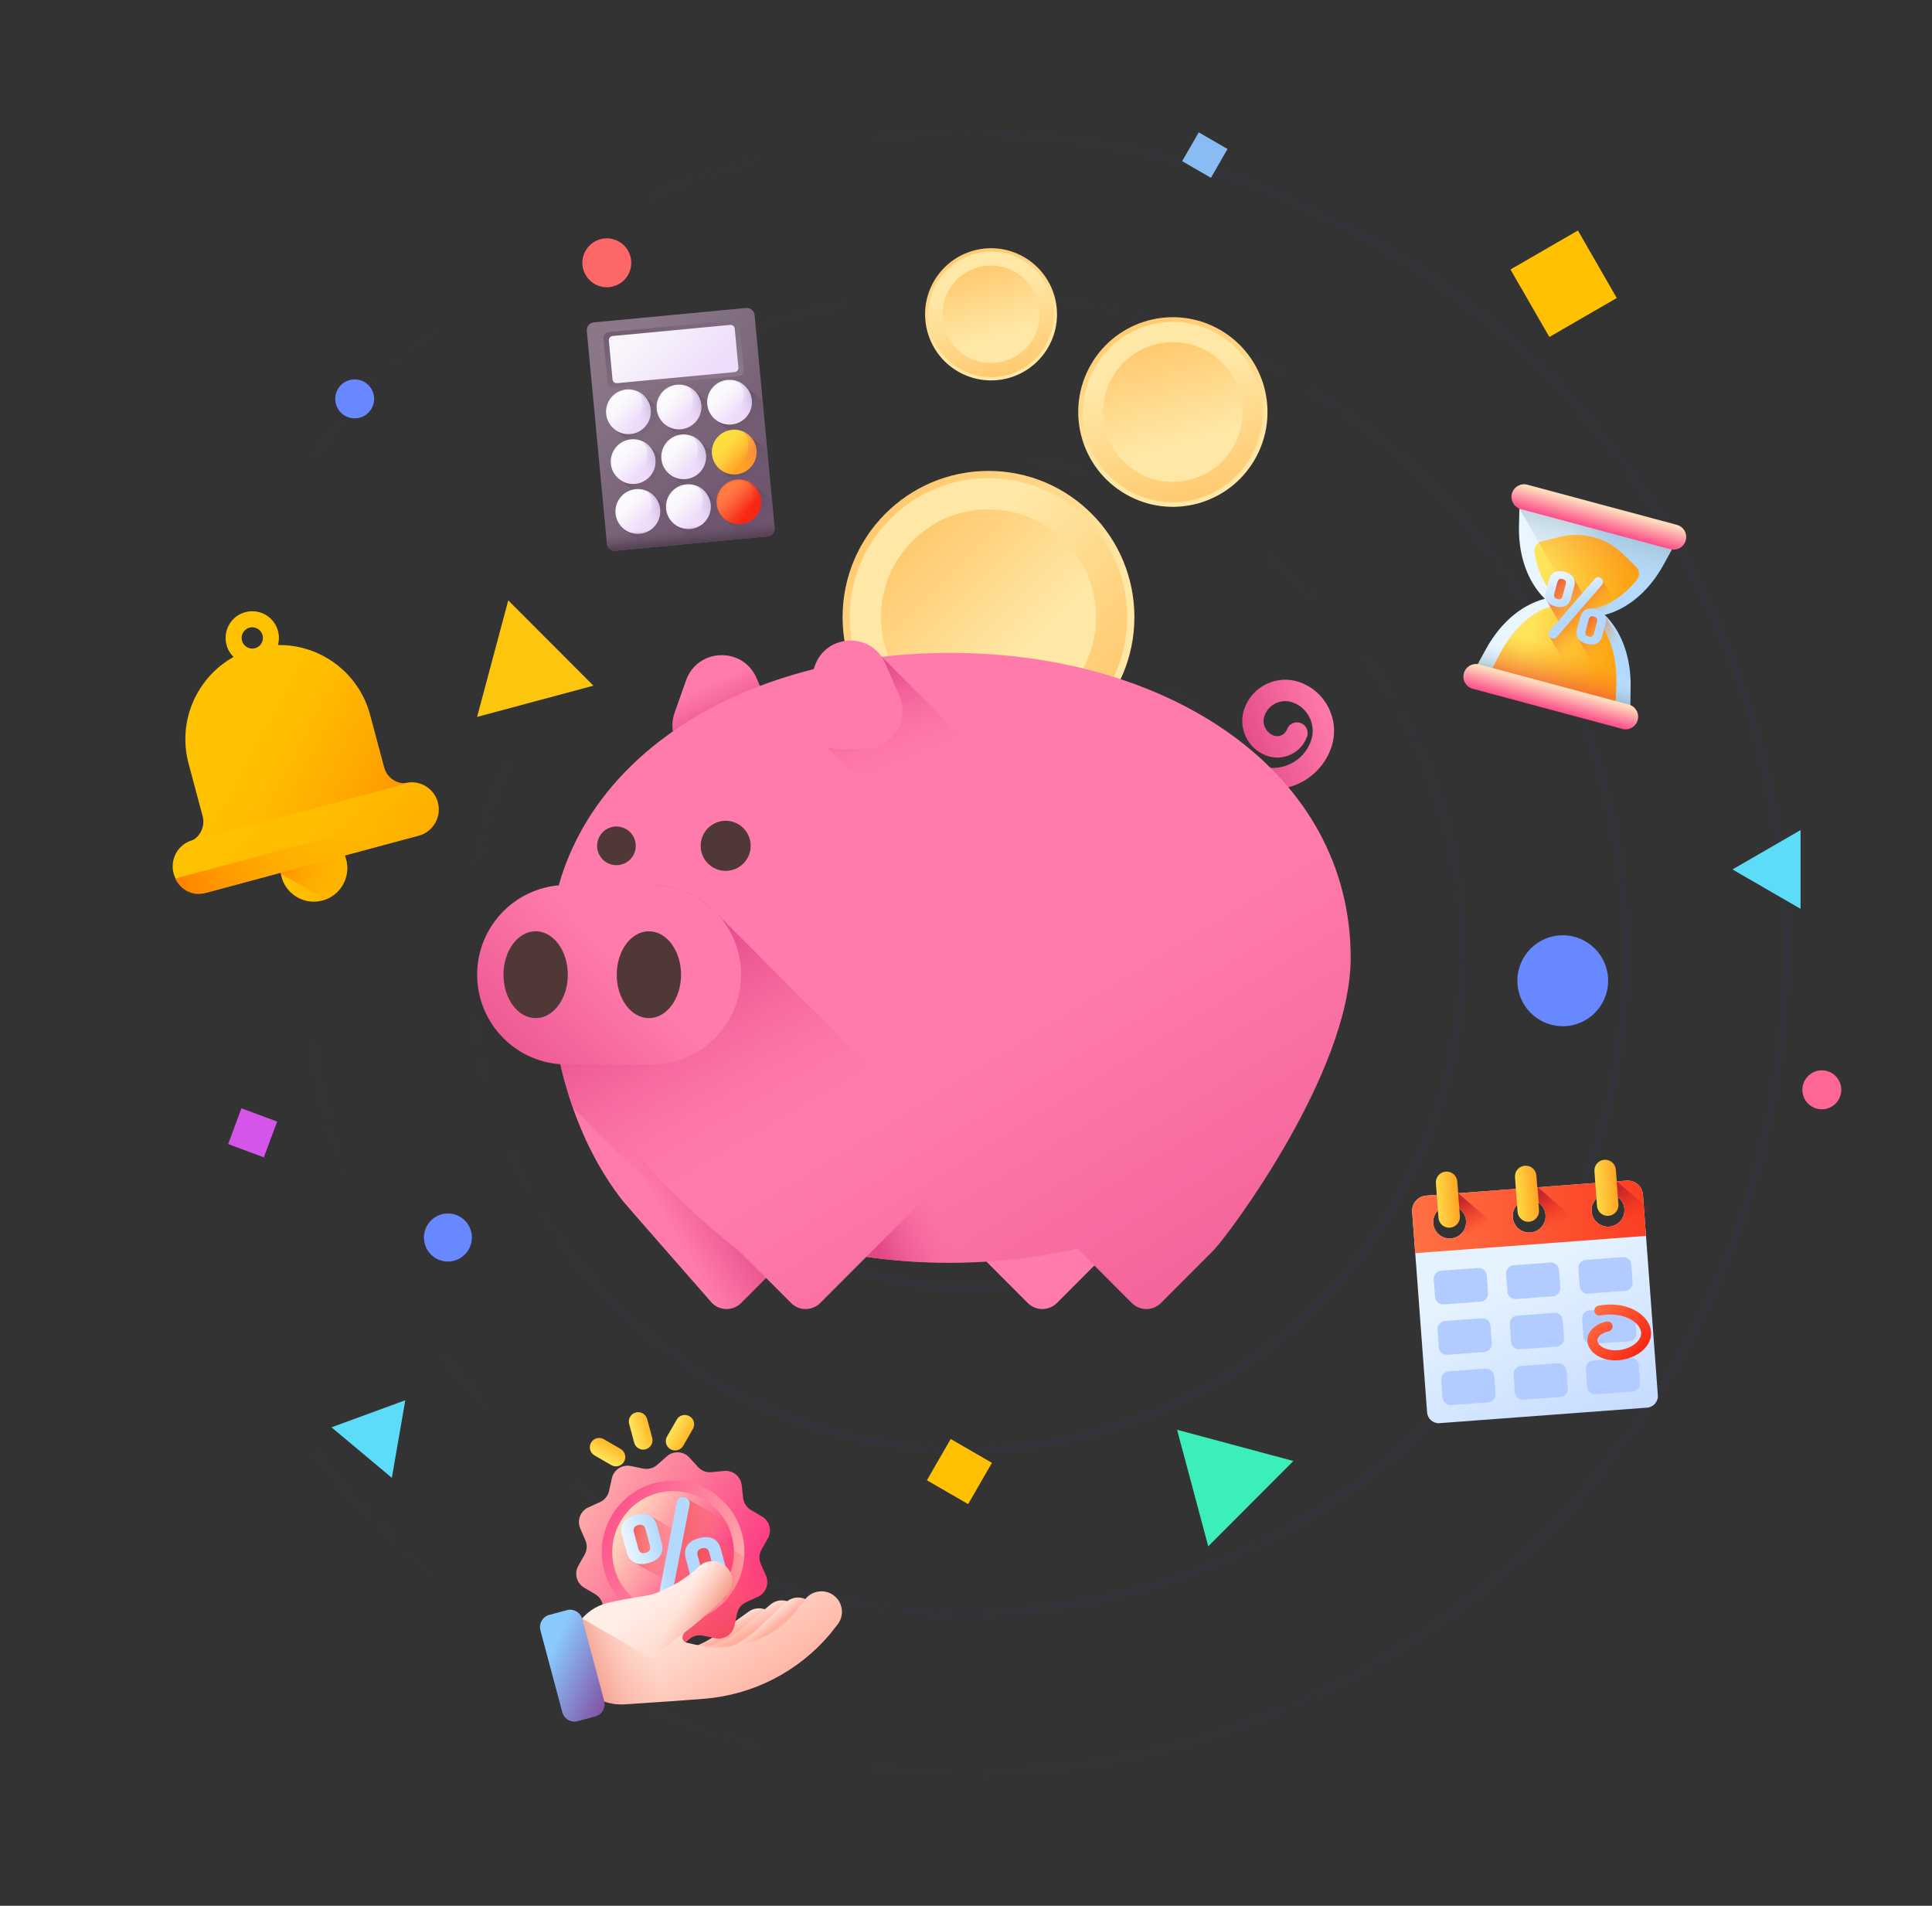 <?xml version="1.0" encoding="UTF-8"?>
<svg xmlns="http://www.w3.org/2000/svg" width="438" height="432" viewBox="0 0 438 432" fill="none">
  <rect x="0" y="0" width="438" height="432" fill="#333333" stroke="none"/>
  <path d="M219 401.851C116.357 401.851 33.149 318.642 33.149 216C33.149 113.357 116.357 30.148 219 30.148C321.643 30.148 404.851 113.357 404.851 216C404.851 318.642 321.643 401.851 219 401.851Z" stroke="url(#paint0_linear_1_221)" stroke-opacity="0.1"></path>
  <circle cx="219" cy="216" r="149.57" transform="rotate(120 219 216)" stroke="url(#paint1_linear_1_221)" stroke-opacity="0.1"></circle>
  <circle cx="219" cy="216" r="112.654" transform="rotate(150 219 216)" stroke="url(#paint2_linear_1_221)" stroke-opacity="0.1"></circle>
  <path d="M143.112 216.001C143.112 174.089 177.088 140.113 219 140.113C260.912 140.113 294.888 174.089 294.888 216.001C294.888 257.912 260.912 291.888 219 291.888C177.088 291.888 143.112 257.912 143.112 216.001Z" stroke="url(#paint3_linear_1_221)" stroke-opacity="0.1"></path>
  <path d="M183.729 195.636C194.975 176.156 219.884 169.482 239.364 180.729C258.844 191.975 265.519 216.884 254.272 236.364C243.025 255.844 218.116 262.519 198.636 251.272C179.156 240.025 172.482 215.116 183.729 195.636Z" stroke="url(#paint4_linear_1_221)" stroke-opacity="0.1"></path>
  <path d="M224.099 173.018C242.366 173.018 257.175 158.182 257.175 139.882C257.175 121.581 242.366 106.745 224.099 106.745C205.831 106.745 191.022 121.581 191.022 139.882C191.022 158.182 205.831 173.018 224.099 173.018Z" fill="url(#paint5_linear_1_221)"></path>
  <path d="M224.098 171.381C241.463 171.381 255.541 157.278 255.541 139.882C255.541 122.485 241.463 108.383 224.098 108.383C206.733 108.383 192.656 122.485 192.656 139.882C192.656 157.278 206.733 171.381 224.098 171.381Z" fill="url(#paint6_linear_1_221)"></path>
  <path d="M224.099 164.297C237.559 164.297 248.471 153.366 248.471 139.882C248.471 126.397 237.559 115.466 224.099 115.466C210.639 115.466 199.728 126.397 199.728 139.882C199.728 153.366 210.639 164.297 224.099 164.297Z" fill="url(#paint7_linear_1_221)"></path>
  <path d="M183.098 246.912L124.437 217.119C124.437 249.819 137.379 267.332 141.224 272.256C141.401 272.524 161.413 295.353 161.413 295.353C163.242 297.185 166.206 297.185 168.034 295.353L179.981 283.385C182.931 280.43 183.098 246.912 183.098 246.912Z" fill="url(#paint8_linear_1_221)"></path>
  <path d="M232.993 295.353L221.046 283.385C218.096 280.43 220.186 275.378 224.356 275.378H248.251C252.422 275.378 254.511 280.43 251.561 283.385L239.614 295.353C237.785 297.185 234.821 297.185 232.993 295.353Z" fill="url(#paint9_linear_1_221)"></path>
  <path d="M166.779 173.063H161.041C155.109 173.063 150.96 167.187 152.934 161.584L155.516 154.255C158.119 146.867 168.418 146.516 171.516 153.71L174.672 161.039C177.121 166.725 172.959 173.063 166.779 173.063Z" fill="url(#paint10_linear_1_221)"></path>
  <path d="M288.551 178.917C286.972 178.917 285.367 178.648 283.798 178.079C282.542 177.624 281.892 176.233 282.347 174.975C282.801 173.716 284.19 173.066 285.445 173.521C287.748 174.355 290.236 174.242 292.453 173.202C294.67 172.161 296.349 170.318 297.182 168.012C297.805 166.288 297.72 164.425 296.945 162.766C296.169 161.107 294.794 159.849 293.074 159.226C291.819 158.771 290.463 158.833 289.255 159.4C288.047 159.966 287.132 160.972 286.678 162.228C286.018 164.052 286.964 166.074 288.784 166.734C289.368 166.946 290 166.917 290.562 166.653C291.125 166.388 291.551 165.921 291.763 165.336C292.217 164.077 293.607 163.426 294.861 163.882C296.117 164.337 296.768 165.727 296.313 166.986C295.662 168.788 294.349 170.229 292.615 171.043C290.882 171.856 288.936 171.945 287.138 171.292C282.808 169.722 280.56 164.915 282.127 160.578C283.021 158.103 284.823 156.125 287.201 155.009C289.58 153.893 292.251 153.771 294.721 154.667C297.656 155.73 300.002 157.876 301.327 160.709C302.651 163.541 302.795 166.72 301.733 169.661C299.672 175.364 294.281 178.917 288.551 178.917Z" fill="url(#paint11_linear_1_221)"></path>
  <path d="M306.213 217.119C306.213 175.261 265.522 147.994 215.325 147.994C165.129 147.994 124.437 175.261 124.437 217.119C124.437 251.799 167.387 283.384 167.387 283.384L179.334 295.353C181.163 297.185 184.127 297.185 185.955 295.353L196.391 284.898C202.499 285.783 208.831 286.243 215.324 286.243C225.46 286.243 235.208 285.13 244.312 283.011C244.415 283.137 244.513 283.265 244.632 283.385L256.579 295.353C258.408 297.185 261.372 297.185 263.2 295.353L275.147 283.385C278.098 280.43 306.213 243.257 306.213 217.119Z" fill="url(#paint12_linear_1_221)"></path>
  <path d="M239.338 284.043L162.962 207.528C159.241 203.285 153.788 200.603 147.708 200.603H128.475C127.868 200.603 127.269 200.634 126.676 200.686C125.213 205.865 124.437 211.353 124.437 217.118C124.437 231.14 126.819 242.361 129.84 251.002L171.072 292.309L173.684 289.693L179.334 295.353C181.162 297.184 184.127 297.184 185.954 295.353L196.391 284.897C202.498 285.782 208.831 286.242 215.324 286.242C223.64 286.243 231.687 285.482 239.338 284.043Z" fill="url(#paint13_linear_1_221)"></path>
  <path d="M244.236 283.027V269.535H211.726L196.392 284.897C202.499 285.782 208.832 286.242 215.325 286.242C225.432 286.243 235.154 285.135 244.236 283.027Z" fill="url(#paint14_linear_1_221)"></path>
  <path d="M164.518 197.408C167.65 197.408 170.188 194.865 170.188 191.728C170.188 188.591 167.65 186.048 164.518 186.048C161.387 186.048 158.849 188.591 158.849 191.728C158.849 194.865 161.387 197.408 164.518 197.408Z" fill="#503837"></path>
  <path d="M139.749 196.117C142.168 196.117 144.129 194.152 144.129 191.728C144.129 189.304 142.168 187.34 139.749 187.34C137.329 187.34 135.368 189.304 135.368 191.728C135.368 194.152 137.329 196.117 139.749 196.117Z" fill="#503837"></path>
  <path d="M147.707 241.279H128.474C117.262 241.279 108.173 232.173 108.173 220.941C108.173 209.708 117.262 200.603 128.474 200.603H147.707C158.919 200.603 168.008 209.708 168.008 220.941C168.008 232.173 158.919 241.279 147.707 241.279Z" fill="url(#paint15_linear_1_221)"></path>
  <path d="M121.436 230.784C125.463 230.784 128.728 226.377 128.728 220.941C128.728 215.505 125.463 211.098 121.436 211.098C117.408 211.098 114.144 215.505 114.144 220.941C114.144 226.377 117.408 230.784 121.436 230.784Z" fill="#503837"></path>
  <path d="M147.109 230.784C151.136 230.784 154.401 226.377 154.401 220.941C154.401 215.505 151.136 211.098 147.109 211.098C143.082 211.098 139.817 215.505 139.817 220.941C139.817 226.377 143.082 230.784 147.109 230.784Z" fill="#503837"></path>
  <path d="M195.98 169.756H190.241C184.31 169.756 180.161 163.88 182.135 158.277L184.717 150.948C187.32 143.56 197.619 143.209 200.717 150.403L203.873 157.732C206.321 163.418 202.16 169.756 195.98 169.756Z" fill="url(#paint16_linear_1_221)"></path>
  <path d="M192.782 165.265H190.002C187.129 165.265 185.12 161.539 186.076 157.985L187.326 153.337C188.587 148.651 193.576 148.428 195.076 152.991L196.605 157.639C197.791 161.246 195.775 165.265 192.782 165.265Z" fill="url(#paint17_linear_1_221)"></path>
  <path d="M244.505 193.552L229.171 211.198L187.283 169.24C188.196 169.573 189.194 169.755 190.241 169.755H195.981C202.163 169.755 206.325 163.416 203.875 157.732L200.717 150.406C200.487 149.872 200.221 149.382 199.907 148.933L199.943 148.903L244.505 193.552Z" fill="url(#paint18_linear_1_221)"></path>
  <path d="M255.172 112.005C265.432 117.939 278.552 114.417 284.476 104.139C290.399 93.86 286.884 80.716 276.624 74.782C266.363 68.847 253.244 72.369 247.32 82.648C241.396 92.927 244.912 106.07 255.172 112.005Z" fill="url(#paint19_linear_1_221)"></path>
  <path d="M255.702 111.085C265.455 116.726 277.926 113.379 283.558 103.608C289.189 93.837 285.847 81.343 276.094 75.701C266.34 70.06 253.869 73.408 248.238 83.179C242.607 92.95 245.948 105.444 255.702 111.085Z" fill="url(#paint20_linear_1_221)"></path>
  <path d="M257.995 107.107C265.555 111.479 275.222 108.884 279.587 101.311C283.951 93.737 281.361 84.053 273.801 79.68C266.241 75.307 256.574 77.902 252.21 85.476C247.845 93.05 250.435 102.734 257.995 107.107Z" fill="url(#paint21_linear_1_221)"></path>
  <path d="M217.203 84.219C224.355 88.356 233.5 85.901 237.629 78.736C241.759 71.571 239.308 62.409 232.156 58.272C225.004 54.135 215.859 56.59 211.729 63.755C207.6 70.921 210.051 80.082 217.203 84.219Z" fill="url(#paint22_linear_1_221)"></path>
  <path d="M217.572 83.578C224.371 87.51 233.064 85.177 236.99 78.366C240.915 71.555 238.586 62.845 231.787 58.913C224.988 54.981 216.295 57.314 212.369 64.125C208.444 70.936 210.773 79.646 217.572 83.578Z" fill="url(#paint23_linear_1_221)"></path>
  <path d="M219.17 80.805C224.44 83.853 231.179 82.044 234.221 76.765C237.264 71.485 235.458 64.735 230.188 61.687C224.919 58.639 218.18 60.447 215.138 65.727C212.095 71.006 213.901 77.757 219.17 80.805Z" fill="url(#paint24_linear_1_221)"></path>
  <circle cx="137.572" cy="59.572" r="5.543" transform="rotate(150 137.572 59.572)" fill="#FE6767"></circle>
  <path d="M134.531 155.427L108.159 162.506L115.225 136.087L134.531 155.427Z" fill="#FBC60D"></path>
  <g clip-path="url(#clip0_1_221)">
    <path d="M174.026 121.584L139.516 124.842C138.542 124.934 137.679 124.219 137.587 123.245L133.033 75.001C132.941 74.028 133.656 73.164 134.63 73.072L169.14 69.814C170.113 69.723 170.977 70.438 171.069 71.411L175.623 119.655C175.714 120.629 175 121.493 174.026 121.584Z" fill="url(#paint25_linear_1_221)"></path>
    <path d="M167.499 85.215L139.123 87.893C138.437 87.958 137.828 87.454 137.763 86.767L136.808 76.65C136.743 75.964 137.247 75.355 137.934 75.29L166.31 72.612C166.996 72.547 167.605 73.051 167.67 73.737L168.625 83.855C168.689 84.541 168.185 85.15 167.499 85.215Z" fill="url(#paint26_linear_1_221)"></path>
    <path d="M166.53 84.341L139.911 86.853C139.379 86.903 138.907 86.512 138.856 85.98L138.029 77.219C137.979 76.687 138.37 76.215 138.902 76.164L165.521 73.652C166.053 73.602 166.525 73.993 166.576 74.525L167.402 83.286C167.453 83.818 167.062 84.29 166.53 84.341Z" fill="url(#paint27_linear_1_221)"></path>
    <path d="M150.655 100.144L149.977 92.961L145.79 89.496C144.779 88.619 143.424 88.141 141.985 88.276C139.193 88.54 137.143 91.017 137.407 93.809C137.543 95.248 138.266 96.489 139.317 97.319L144.464 101.578L149.892 101.066C150.357 101.022 150.699 100.61 150.655 100.144Z" fill="url(#paint28_linear_1_221)"></path>
    <path d="M142.94 98.388C145.732 98.124 147.782 95.647 147.518 92.855C147.255 90.063 144.778 88.013 141.985 88.276C139.193 88.54 137.143 91.017 137.407 93.809C137.67 96.602 140.148 98.651 142.94 98.388Z" fill="url(#paint29_linear_1_221)"></path>
    <path d="M144.651 88.749C145.179 89.466 145.525 90.33 145.614 91.28C145.878 94.072 143.828 96.549 141.036 96.813C140.086 96.902 139.172 96.724 138.37 96.34C139.393 97.729 141.097 98.562 142.94 98.388C145.732 98.124 147.782 95.647 147.518 92.855C147.344 91.013 146.207 89.494 144.651 88.749Z" fill="url(#paint30_linear_1_221)"></path>
    <path d="M142.903 97.992C145.476 97.749 147.365 95.466 147.122 92.892C146.88 90.319 144.596 88.43 142.023 88.672C139.449 88.915 137.56 91.198 137.803 93.772C138.046 96.346 140.329 98.235 142.903 97.992Z" fill="url(#paint31_linear_1_221)"></path>
    <path d="M162.116 99.062L161.438 91.879L157.251 88.415C156.24 87.537 154.885 87.059 153.446 87.195C150.654 87.458 148.604 89.935 148.868 92.728C149.004 94.166 149.727 95.407 150.778 96.237L155.925 100.497L161.352 99.984C161.818 99.94 162.16 99.528 162.116 99.062Z" fill="url(#paint32_linear_1_221)"></path>
    <path d="M154.401 97.306C157.193 97.043 159.243 94.565 158.979 91.773C158.716 88.981 156.238 86.931 153.446 87.195C150.654 87.458 148.604 89.935 148.868 92.728C149.131 95.52 151.609 97.57 154.401 97.306Z" fill="url(#paint33_linear_1_221)"></path>
    <path d="M156.112 87.668C156.64 88.384 156.986 89.248 157.075 90.198C157.339 92.99 155.289 95.467 152.497 95.731C151.547 95.82 150.633 95.642 149.831 95.258C150.854 96.647 152.558 97.48 154.4 97.306C157.193 97.043 159.243 94.565 158.979 91.773C158.805 89.931 157.668 88.412 156.112 87.668Z" fill="url(#paint34_linear_1_221)"></path>
    <path d="M154.364 96.91C156.937 96.667 158.826 94.384 158.583 91.811C158.341 89.237 156.057 87.348 153.484 87.591C150.91 87.834 149.021 90.117 149.264 92.69C149.507 95.264 151.79 97.153 154.364 96.91Z" fill="url(#paint35_linear_1_221)"></path>
    <path d="M173.576 97.981L172.898 90.797L168.712 87.333C167.7 86.456 166.346 85.977 164.907 86.113C162.115 86.377 160.065 88.854 160.329 91.646C160.465 93.084 161.188 94.326 162.239 95.155L167.386 99.415L172.813 98.903C173.279 98.859 173.62 98.446 173.576 97.981Z" fill="url(#paint36_linear_1_221)"></path>
    <path d="M165.862 96.224C168.654 95.961 170.704 93.484 170.44 90.692C170.177 87.899 167.699 85.85 164.907 86.113C162.115 86.377 160.065 88.854 160.329 91.646C160.592 94.438 163.069 96.488 165.862 96.224Z" fill="url(#paint37_linear_1_221)"></path>
    <path d="M167.573 86.586C168.101 87.302 168.447 88.166 168.536 89.116C168.8 91.909 166.75 94.386 163.958 94.649C163.008 94.739 162.094 94.56 161.292 94.176C162.315 95.565 164.019 96.398 165.861 96.224C168.654 95.961 170.703 93.484 170.44 90.692C170.266 88.849 169.129 87.331 167.573 86.586Z" fill="url(#paint38_linear_1_221)"></path>
    <path d="M165.824 95.828C168.398 95.585 170.287 93.302 170.044 90.729C169.801 88.156 167.518 86.266 164.945 86.509C162.371 86.752 160.482 89.035 160.725 91.609C160.968 94.182 163.251 96.071 165.824 95.828Z" fill="url(#paint39_linear_1_221)"></path>
    <path d="M151.721 111.441L151.043 104.258L146.857 100.794C145.845 99.916 144.49 99.438 143.052 99.574C140.26 99.837 138.21 102.314 138.473 105.107C138.609 106.545 139.332 107.787 140.383 108.616L145.531 112.876L150.958 112.363C151.424 112.32 151.765 111.907 151.721 111.441Z" fill="url(#paint40_linear_1_221)"></path>
    <path d="M144.006 109.685C146.798 109.422 148.848 106.945 148.585 104.152C148.321 101.36 145.844 99.31 143.052 99.574C140.26 99.837 138.21 102.315 138.473 105.107C138.737 107.899 141.214 109.949 144.006 109.685Z" fill="url(#paint41_linear_1_221)"></path>
    <path d="M145.718 100.047C146.245 100.763 146.591 101.627 146.681 102.577C146.944 105.369 144.895 107.847 142.102 108.11C141.152 108.2 140.239 108.021 139.436 107.637C140.459 109.026 142.164 109.859 144.006 109.685C146.798 109.422 148.848 106.945 148.584 104.152C148.411 102.31 147.273 100.792 145.718 100.047Z" fill="url(#paint42_linear_1_221)"></path>
    <path d="M143.969 109.289C146.542 109.046 148.432 106.763 148.189 104.19C147.946 101.616 145.663 99.727 143.089 99.97C140.516 100.213 138.627 102.496 138.869 105.069C139.112 107.643 141.396 109.532 143.969 109.289Z" fill="url(#paint43_linear_1_221)"></path>
    <path d="M163.182 110.36L162.504 103.176L158.318 99.712C157.306 98.835 155.951 98.356 154.513 98.492C151.72 98.756 149.671 101.233 149.934 104.025C150.07 105.463 150.793 106.705 151.844 107.534L156.992 111.794L162.419 111.282C162.885 111.238 163.226 110.825 163.182 110.36Z" fill="url(#paint44_linear_1_221)"></path>
    <path d="M155.467 108.603C158.259 108.34 160.309 105.863 160.046 103.071C159.782 100.278 157.305 98.228 154.513 98.492C151.721 98.756 149.671 101.233 149.934 104.025C150.198 106.817 152.675 108.867 155.467 108.603Z" fill="url(#paint45_linear_1_221)"></path>
    <path d="M157.179 98.965C157.706 99.681 158.052 100.545 158.142 101.495C158.405 104.288 156.356 106.765 153.563 107.028C152.613 107.118 151.7 106.94 150.897 106.555C151.92 107.944 153.625 108.777 155.467 108.604C158.259 108.34 160.309 105.863 160.045 103.071C159.872 101.229 158.734 99.71 157.179 98.965Z" fill="url(#paint46_linear_1_221)"></path>
    <path d="M155.43 108.207C158.003 107.965 159.893 105.681 159.65 103.108C159.407 100.534 157.124 98.645 154.55 98.888C151.977 99.131 150.088 101.414 150.33 103.988C150.573 106.561 152.856 108.45 155.43 108.207Z" fill="url(#paint47_linear_1_221)"></path>
    <path d="M174.643 109.278L173.965 102.095L169.778 98.63C168.767 97.753 167.412 97.275 165.974 97.41C163.181 97.674 161.132 100.151 161.395 102.943C161.531 104.382 162.254 105.623 163.305 106.453L168.453 110.712L173.88 110.2C174.345 110.156 174.687 109.744 174.643 109.278Z" fill="url(#paint48_linear_1_221)"></path>
    <path d="M166.928 107.522C169.72 107.258 171.77 104.781 171.507 101.989C171.243 99.197 168.766 97.147 165.974 97.41C163.181 97.674 161.132 100.151 161.395 102.943C161.659 105.735 164.136 107.785 166.928 107.522Z" fill="url(#paint49_linear_1_221)"></path>
    <path d="M168.639 97.883C169.167 98.6 169.513 99.464 169.603 100.414C169.866 103.206 167.817 105.683 165.024 105.947C164.074 106.036 163.161 105.858 162.358 105.474C163.381 106.863 165.086 107.696 166.928 107.522C169.72 107.258 171.77 104.781 171.506 101.989C171.333 100.147 170.195 98.628 168.639 97.883Z" fill="url(#paint50_linear_1_221)"></path>
    <path d="M166.891 107.126C169.464 106.883 171.354 104.6 171.111 102.026C170.868 99.453 168.585 97.564 166.011 97.806C163.438 98.049 161.548 100.332 161.791 102.906C162.034 105.479 164.317 107.369 166.891 107.126Z" fill="url(#paint51_linear_1_221)"></path>
    <path d="M152.787 122.739L152.109 115.556L147.923 112.091C146.911 111.214 145.557 110.736 144.118 110.871C141.326 111.135 139.276 113.612 139.54 116.404C139.675 117.843 140.399 119.084 141.45 119.914L146.597 124.173L152.024 123.661C152.49 123.617 152.831 123.205 152.787 122.739Z" fill="url(#paint52_linear_1_221)"></path>
    <path d="M145.073 120.983C147.865 120.719 149.915 118.242 149.651 115.45C149.388 112.658 146.91 110.608 144.118 110.871C141.326 111.135 139.276 113.612 139.54 116.404C139.803 119.197 142.28 121.246 145.073 120.983Z" fill="url(#paint53_linear_1_221)"></path>
    <path d="M146.784 111.344C147.311 112.061 147.658 112.925 147.747 113.875C148.011 116.667 145.961 119.144 143.169 119.408C142.219 119.497 141.305 119.319 140.503 118.935C141.525 120.324 143.23 121.157 145.072 120.983C147.865 120.719 149.914 118.242 149.651 115.45C149.477 113.608 148.34 112.089 146.784 111.344Z" fill="url(#paint54_linear_1_221)"></path>
    <path d="M145.035 120.587C147.609 120.344 149.498 118.061 149.255 115.487C149.012 112.914 146.729 111.024 144.156 111.267C141.582 111.51 139.693 113.793 139.936 116.367C140.179 118.94 142.462 120.83 145.035 120.587Z" fill="url(#paint55_linear_1_221)"></path>
    <path d="M164.248 121.657L163.57 114.474L159.384 111.009C158.372 110.132 157.018 109.654 155.579 109.79C152.787 110.053 150.737 112.53 151.001 115.323C151.136 116.761 151.86 118.002 152.911 118.832L158.058 123.092L163.485 122.579C163.951 122.535 164.292 122.123 164.248 121.657Z" fill="url(#paint56_linear_1_221)"></path>
    <path d="M156.533 119.901C159.326 119.638 161.376 117.16 161.112 114.368C160.848 111.576 158.371 109.526 155.579 109.79C152.787 110.053 150.737 112.53 151.001 115.323C151.264 118.115 153.741 120.165 156.533 119.901Z" fill="url(#paint57_linear_1_221)"></path>
    <path d="M158.245 110.262C158.772 110.979 159.119 111.843 159.208 112.793C159.472 115.585 157.422 118.062 154.63 118.326C153.68 118.415 152.766 118.237 151.964 117.853C152.986 119.242 154.691 120.075 156.533 119.901C159.326 119.637 161.375 117.16 161.112 114.368C160.938 112.526 159.801 111.007 158.245 110.262Z" fill="url(#paint58_linear_1_221)"></path>
    <path d="M156.496 119.505C159.07 119.262 160.959 116.979 160.716 114.406C160.473 111.832 158.19 109.943 155.617 110.186C153.043 110.429 151.154 112.712 151.397 115.285C151.64 117.859 153.923 119.748 156.496 119.505Z" fill="url(#paint59_linear_1_221)"></path>
    <path d="M175.624 119.676L175.031 113.392L170.845 109.928C169.785 109.008 168.347 108.527 166.832 108.732C164.231 109.083 162.305 111.412 162.446 114.032C162.529 115.559 163.27 116.881 164.372 117.75L169.519 122.01L174.047 121.582C175.009 121.492 175.715 120.638 175.624 119.676Z" fill="url(#paint60_linear_1_221)"></path>
    <path d="M167.994 118.819C170.787 118.556 172.836 116.079 172.573 113.287C172.309 110.494 169.832 108.444 167.04 108.708C164.248 108.972 162.198 111.449 162.462 114.241C162.725 117.033 165.202 119.083 167.994 118.819Z" fill="url(#paint61_linear_1_221)"></path>
    <path d="M169.706 109.181C170.233 109.897 170.58 110.761 170.669 111.711C170.933 114.504 168.883 116.981 166.091 117.244C165.141 117.334 164.227 117.155 163.425 116.771C164.447 118.16 166.152 118.993 167.994 118.819C170.786 118.556 172.836 116.079 172.573 113.286C172.399 111.444 171.261 109.926 169.706 109.181Z" fill="url(#paint62_linear_1_221)"></path>
    <path d="M167.957 118.423C170.531 118.18 172.42 115.897 172.177 113.324C171.934 110.75 169.651 108.861 167.078 109.104C164.504 109.347 162.615 111.63 162.858 114.203C163.101 116.777 165.384 118.666 167.957 118.423Z" fill="url(#paint63_linear_1_221)"></path>
    <path d="M136.877 115.732L137.587 123.245C137.678 124.219 138.542 124.934 139.516 124.842L174.026 121.584C175 121.493 175.714 120.629 175.623 119.655L174.913 112.142L136.877 115.732Z" fill="url(#paint64_linear_1_221)"></path>
  </g>
  <g clip-path="url(#clip1_1_221)">
    <path d="M320.15 274.708L323.534 320.158C323.642 321.613 324.906 322.703 326.358 322.595L373.416 319.079C374.868 318.97 375.957 317.704 375.848 316.25L372.465 270.799C372.323 268.9 370.672 267.476 368.777 267.618L323.326 271.014C321.43 271.155 320.009 272.809 320.15 274.708ZM364.272 270.599C366.322 270.445 368.109 271.987 368.262 274.042C368.335 275.018 368.027 275.936 367.46 276.646C366.837 277.429 365.901 277.961 364.826 278.041C363.749 278.122 362.747 277.735 362.014 277.053C361.349 276.435 360.907 275.572 360.834 274.597C360.682 272.542 362.221 270.752 364.272 270.599ZM346.397 271.934C348.448 271.781 350.235 273.323 350.388 275.378C350.461 276.353 350.151 277.271 349.586 277.981C348.962 278.764 348.026 279.297 346.951 279.377C345.876 279.457 344.871 279.07 344.138 278.388C343.474 277.77 343.032 276.908 342.959 275.933C342.806 273.878 344.345 272.087 346.397 271.934ZM328.372 273.281C330.423 273.128 332.21 274.669 332.363 276.725C332.436 277.7 332.126 278.618 331.561 279.328C330.937 280.111 330.003 280.643 328.926 280.724C327.851 280.804 326.846 280.417 326.115 279.735C325.449 279.117 325.008 278.255 324.936 277.28C324.783 275.224 326.322 273.434 328.372 273.281Z" fill="url(#paint65_linear_1_221)"></path>
    <path d="M368.777 267.617L323.326 271.013C321.43 271.155 320.009 272.809 320.15 274.708L320.846 284.059L373.161 280.15L372.465 270.799C372.323 268.9 370.672 267.476 368.777 267.617ZM331.561 279.328C330.937 280.111 330.003 280.643 328.926 280.724C327.851 280.804 326.846 280.417 326.115 279.735C325.449 279.117 325.008 278.255 324.936 277.28C324.783 275.224 326.321 273.434 328.372 273.281C330.423 273.128 332.21 274.669 332.363 276.725C332.436 277.7 332.126 278.618 331.561 279.328ZM349.586 277.981C348.962 278.764 348.026 279.296 346.951 279.377C345.876 279.457 344.871 279.07 344.138 278.388C343.474 277.77 343.032 276.908 342.959 275.933C342.806 273.878 344.345 272.087 346.397 271.934C348.448 271.781 350.235 273.322 350.388 275.378C350.461 276.353 350.151 277.272 349.586 277.981ZM367.46 276.646C366.837 277.429 365.902 277.961 364.826 278.041C363.75 278.122 362.747 277.734 362.014 277.053C361.349 276.435 360.907 275.572 360.835 274.597C360.682 272.542 362.221 270.752 364.272 270.598C366.322 270.445 368.109 271.987 368.262 274.042C368.335 275.017 368.027 275.936 367.46 276.646Z" fill="url(#paint66_linear_1_221)"></path>
    <path d="M328.722 278.281C327.381 278.382 326.212 277.374 326.112 276.03L325.529 268.192C325.429 266.848 326.435 265.677 327.776 265.577C329.118 265.477 330.286 266.485 330.386 267.829L330.97 275.667C331.07 277.011 330.063 278.181 328.722 278.281Z" fill="url(#paint67_linear_1_221)"></path>
    <path d="M346.656 276.941C345.315 277.042 344.146 276.033 344.046 274.69L343.463 266.852C343.363 265.508 344.369 264.337 345.71 264.237C347.052 264.137 348.22 265.145 348.32 266.489L348.904 274.327C349.004 275.671 347.998 276.841 346.656 276.941Z" fill="url(#paint68_linear_1_221)"></path>
    <path d="M364.666 275.596C363.325 275.696 362.156 274.688 362.056 273.344L361.473 265.506C361.373 264.162 362.379 262.992 363.72 262.891C365.062 262.791 366.23 263.799 366.33 265.143L366.914 272.981C367.014 274.325 366.007 275.495 364.666 275.596Z" fill="url(#paint69_linear_1_221)"></path>
    <path d="M337.365 317.879L329.002 318.504C327.998 318.579 327.123 317.824 327.048 316.818L326.75 312.814C326.675 311.808 327.429 310.931 328.433 310.856L336.795 310.232C337.8 310.156 338.674 310.911 338.749 311.917L339.047 315.922C339.122 316.928 338.369 317.804 337.365 317.879Z" fill="#B3CCFF"></path>
    <path d="M353.753 316.655L345.391 317.28C344.386 317.355 343.512 316.6 343.437 315.594L343.139 311.589C343.064 310.583 343.817 309.707 344.821 309.632L353.184 309.007C354.188 308.932 355.063 309.687 355.138 310.693L355.436 314.697C355.511 315.703 354.757 316.58 353.753 316.655Z" fill="#B3CCFF"></path>
    <path d="M370.141 315.43L361.779 316.055C360.775 316.13 359.9 315.375 359.825 314.369L359.527 310.365C359.452 309.359 360.205 308.482 361.209 308.407L369.572 307.783C370.576 307.707 371.451 308.462 371.526 309.468L371.824 313.473C371.899 314.479 371.145 315.355 370.141 315.43Z" fill="#B3CCFF"></path>
    <path d="M336.515 306.469L328.153 307.094C327.149 307.169 326.274 306.414 326.199 305.408L325.901 301.403C325.826 300.397 326.58 299.521 327.584 299.446L335.946 298.821C336.951 298.746 337.825 299.501 337.9 300.507L338.198 304.511C338.273 305.517 337.52 306.394 336.515 306.469Z" fill="#B3CCFF"></path>
    <path d="M352.903 305.244L344.541 305.869C343.537 305.944 342.662 305.189 342.587 304.183L342.289 300.179C342.214 299.173 342.968 298.296 343.972 298.221L352.334 297.597C353.338 297.522 354.213 298.276 354.288 299.282L354.586 303.287C354.661 304.293 353.908 305.169 352.903 305.244Z" fill="#B3CCFF"></path>
    <path d="M369.291 304.02L360.929 304.645C359.925 304.72 359.05 303.965 358.975 302.959L358.677 298.955C358.602 297.948 359.356 297.072 360.36 296.997L368.722 296.372C369.726 296.297 370.601 297.052 370.676 298.058L370.974 302.062C371.049 303.068 370.296 303.945 369.291 304.02Z" fill="#B3CCFF"></path>
    <path d="M335.666 295.058L327.304 295.683C326.299 295.758 325.425 295.003 325.35 293.997L325.052 289.993C324.977 288.987 325.73 288.111 326.734 288.036L335.097 287.411C336.101 287.336 336.976 288.09 337.051 289.097L337.349 293.101C337.424 294.107 336.67 294.983 335.666 295.058Z" fill="#B3CCFF"></path>
    <path d="M352.054 293.834L343.692 294.459C342.688 294.534 341.813 293.779 341.738 292.773L341.44 288.769C341.365 287.762 342.118 286.886 343.123 286.811L351.485 286.186C352.489 286.111 353.364 286.866 353.439 287.872L353.737 291.876C353.812 292.882 353.059 293.759 352.054 293.834Z" fill="#B3CCFF"></path>
    <path d="M368.442 292.609L360.08 293.234C359.076 293.309 358.201 292.554 358.126 291.548L357.828 287.544C357.753 286.538 358.507 285.662 359.511 285.587L367.873 284.962C368.877 284.887 369.752 285.641 369.827 286.648L370.125 290.652C370.2 291.658 369.447 292.534 368.442 292.609Z" fill="#B3CCFF"></path>
    <path d="M332.363 276.725C332.433 277.667 332.144 278.554 331.615 279.253L340.033 278.624L330.583 270.471L330.844 273.989C331.695 274.612 332.279 275.59 332.363 276.725Z" fill="url(#paint70_linear_1_221)"></path>
    <path d="M350.41 275.376C350.481 276.318 350.191 277.206 349.662 277.905L358.08 277.276L348.63 269.123L348.892 272.64C349.743 273.263 350.326 274.241 350.41 275.376Z" fill="url(#paint71_linear_1_221)"></path>
    <path d="M368.307 274.039C368.377 274.981 368.088 275.869 367.559 276.568L375.977 275.939L366.526 267.786L366.788 271.303C367.639 271.926 368.222 272.904 368.307 274.039Z" fill="url(#paint72_linear_1_221)"></path>
    <path d="M366.889 308.341C363.718 308.578 360.831 307.158 360.043 304.843C359.733 303.932 359.839 302.948 360.344 302.073C361.06 300.829 362.479 299.917 364.235 299.569C364.847 299.449 365.44 299.847 365.561 300.459C365.682 301.072 365.284 301.666 364.673 301.787C363.588 302.002 362.678 302.545 362.298 303.204C362.117 303.518 362.078 303.816 362.179 304.113C362.729 305.728 365.464 306.388 367.573 305.97C369.471 305.594 371.018 304.653 371.71 303.451C372.085 302.8 372.165 302.146 371.947 301.507C371.06 298.901 366.868 297.381 362.795 298.187C362.183 298.307 361.59 297.909 361.469 297.297C361.348 296.684 361.746 296.09 362.357 295.969C367.657 294.92 372.808 297.032 374.083 300.777C374.508 302.025 374.36 303.376 373.665 304.582C372.637 306.367 370.576 307.681 368.011 308.189C367.635 308.263 367.26 308.313 366.889 308.341Z" fill="url(#paint73_linear_1_221)"></path>
  </g>
  <g clip-path="url(#clip2_1_221)">
    <path d="M368.028 145.92C367.028 143.353 365.584 141.114 363.815 139.378C366.214 138.76 368.582 137.545 370.729 135.823C373.214 133.829 375.423 131.136 377.118 128.034L380.072 122.629L344.507 113.082L344.367 119.242C344.258 124.055 345.309 128.496 347.405 132.083C348.21 133.461 349.155 134.684 350.223 135.729C348.776 136.1 347.348 136.685 345.963 137.476C342.357 139.533 339.231 142.852 336.922 147.074L333.97 152.48L369.535 162.027L369.674 155.866C369.754 152.33 369.185 148.891 368.028 145.92Z" fill="url(#paint74_linear_1_221)"></path>
    <path d="M369.674 155.866C369.754 152.33 369.185 148.891 368.028 145.92C367.028 143.353 365.584 141.114 363.815 139.378C366.214 138.76 368.582 137.545 370.729 135.823C373.214 133.829 375.423 131.136 377.118 128.034L380.072 122.629L344.507 113.082L344.457 115.294L369.605 158.93L369.674 155.866Z" fill="url(#paint75_linear_1_221)"></path>
    <path d="M336.922 147.074L333.97 152.48L369.535 162.027L369.674 155.866C369.743 152.801 369.324 149.81 368.458 147.133L342.332 140.12C340.249 141.997 338.414 144.345 336.922 147.074Z" fill="url(#paint76_linear_1_221)"></path>
    <path d="M361.198 139.664C360.544 139.076 360.832 138.001 361.692 137.82C365.016 137.117 368.333 134.863 371.098 131.406C371.809 130.517 371.715 129.227 370.896 128.437L367.884 125.532C364.1 121.883 358.711 120.436 353.613 121.701L349.553 122.708C348.439 122.984 347.725 124.069 347.9 125.205C348.266 127.577 348.947 129.723 349.899 131.553C350.697 133.091 351.686 134.404 352.836 135.439C353.493 136.031 353.206 137.107 352.341 137.29C350.828 137.61 349.317 138.252 347.858 139.183C344.862 141.095 342.092 144.221 339.987 148.279L338.148 151.826L366.241 159.367L366.419 155.374C366.721 148.576 364.714 142.825 361.198 139.664Z" fill="url(#paint77_linear_1_221)"></path>
    <path d="M361.198 139.664C360.544 139.076 360.832 138.001 361.692 137.82C365.016 137.117 368.332 134.863 371.098 131.406C371.809 130.517 371.715 129.227 370.896 128.437L367.884 125.532C364.1 121.883 358.711 120.436 353.613 121.701L349.553 122.708C349.313 122.768 349.092 122.867 348.894 122.994L366.442 153.443C366.32 147.493 364.375 142.521 361.198 139.664Z" fill="url(#paint78_linear_1_221)"></path>
    <path d="M366.419 155.375C366.568 152.027 366.156 148.935 365.28 146.279L345.512 140.973C343.428 142.834 341.529 145.306 339.987 148.279L338.148 151.826L366.241 159.368L366.419 155.375Z" fill="url(#paint79_linear_1_221)"></path>
    <path d="M378.676 124.5L344.782 115.402C343.257 114.993 342.352 113.422 342.76 111.894C343.169 110.366 344.737 109.459 346.262 109.868L380.156 118.967C381.681 119.376 382.587 120.947 382.178 122.475C381.769 124.003 380.201 124.91 378.676 124.5Z" fill="url(#paint80_linear_1_221)"></path>
    <path d="M367.779 165.24L333.886 156.142C332.36 155.732 331.455 154.162 331.864 152.633C332.273 151.105 333.841 150.199 335.366 150.608L369.26 159.706C370.785 160.116 371.69 161.686 371.281 163.214C370.873 164.743 369.305 165.649 367.779 165.24Z" fill="url(#paint81_linear_1_221)"></path>
    <path d="M363.461 131.815C363.361 131.404 362.996 131.072 362.603 130.967C362.261 130.875 361.915 130.945 361.676 131.229L351.321 143.181C351.233 143.28 351.159 143.403 351.129 143.517C351.04 143.847 351.146 144.258 351.433 144.537L360.044 159.479L369.534 162.027L369.673 155.866C369.754 152.33 369.185 148.891 368.028 145.92C367.028 143.352 365.583 141.114 363.815 139.378C364.925 139.092 366.029 138.676 367.107 138.143L363.461 131.815Z" fill="url(#paint82_linear_1_221)"></path>
    <path d="M354.764 129.7C353.146 129.266 351.726 129.62 351.221 131.507L350.497 134.214C350.236 135.188 350.391 135.93 350.824 136.48L364.817 160.76L369.535 162.027L369.674 155.866C369.693 155.027 369.674 154.195 369.621 153.372L356.9 131.298C356.576 130.482 355.776 129.971 354.764 129.7Z" fill="url(#paint83_linear_1_221)"></path>
    <path d="M361.845 138.159C360.228 137.725 358.807 138.079 358.302 139.967L357.578 142.674C357.318 143.648 357.473 144.39 357.906 144.94L367.427 161.461L369.535 162.027L369.674 155.866C369.736 153.112 369.403 150.419 368.707 147.958L363.981 139.758C363.658 138.941 362.857 138.431 361.845 138.159Z" fill="url(#paint84_linear_1_221)"></path>
    <path d="M350.44 134.116L351.164 131.409C351.669 129.522 353.089 129.168 354.707 129.602C356.305 130.031 357.378 131.054 356.873 132.942L356.149 135.649C355.644 137.536 354.205 137.885 352.606 137.456C350.989 137.022 349.935 136.004 350.44 134.116ZM354.97 132.431C355.138 131.802 354.853 131.419 354.263 131.26C353.673 131.102 353.254 131.296 353.086 131.925L352.362 134.632C352.194 135.261 352.46 135.639 353.05 135.797C353.64 135.956 354.078 135.767 354.246 135.138L354.97 132.431ZM363.399 132.18C363.369 132.295 363.314 132.423 363.226 132.522L352.852 144.469C352.642 144.719 352.229 144.813 351.868 144.716C351.221 144.542 350.945 143.896 351.072 143.419C351.103 143.305 351.177 143.182 351.264 143.083L361.62 131.131C361.859 130.847 362.204 130.777 362.547 130.869C363.08 131.012 363.563 131.57 363.399 132.18ZM357.533 142.6L358.257 139.892C358.762 138.005 360.182 137.651 361.8 138.085C363.398 138.514 364.471 139.538 363.966 141.425L363.242 144.132C362.737 146.019 361.297 146.368 359.699 145.939C358.081 145.505 357.028 144.487 357.533 142.6ZM362.063 140.914C362.231 140.285 361.946 139.902 361.356 139.744C360.766 139.585 360.347 139.779 360.179 140.408L359.455 143.115C359.287 143.745 359.553 144.122 360.143 144.281C360.732 144.439 361.17 144.25 361.339 143.621L362.063 140.914Z" fill="url(#paint85_linear_1_221)"></path>
  </g>
  <g clip-path="url(#clip3_1_221)">
    <path d="M73.11 204.129C77.158 203.042 79.561 198.874 78.476 194.818C77.391 190.763 73.23 188.356 69.182 189.443C65.134 190.529 62.731 194.698 63.816 198.753C64.901 202.809 69.062 205.216 73.11 204.129Z" fill="url(#paint86_linear_1_221)"></path>
    <path d="M69.182 189.443C65.364 190.468 63.012 194.234 63.666 198.061L73.784 203.913C77.419 202.568 79.499 198.644 78.476 194.819C77.391 190.763 73.23 188.356 69.182 189.443Z" fill="url(#paint87_linear_1_221)"></path>
    <path d="M91.74 177.533L43.702 190.428C40.421 191.309 38.474 194.687 39.353 197.974C40.233 201.261 43.605 203.212 46.886 202.331L94.924 189.436C98.204 188.555 100.152 185.177 99.272 181.89C98.393 178.603 95.021 176.652 91.74 177.533Z" fill="url(#paint88_linear_1_221)"></path>
    <path d="M87.101 173.966L83.91 162.036C81.33 152.388 72.549 146.067 63.014 146.215C63.291 145.21 63.316 144.119 63.027 143.039C62.163 139.81 58.849 137.893 55.626 138.758C52.403 139.623 50.489 142.943 51.353 146.173C51.642 147.253 52.208 148.185 52.949 148.917C44.618 153.565 40.17 163.437 42.751 173.085L45.942 185.015C46.632 187.597 45.102 190.252 42.525 190.944L93.018 177.39C90.44 178.082 87.792 176.549 87.101 173.966ZM57.815 146.943C56.526 147.289 55.2 146.524 54.855 145.233C54.509 143.939 55.275 142.613 56.564 142.267C57.853 141.921 59.179 142.686 59.525 143.979C59.87 145.27 59.104 146.597 57.815 146.943Z" fill="url(#paint89_linear_1_221)"></path>
    <path d="M39.744 199.137C40.952 201.858 43.989 203.372 46.88 202.308L94.918 189.413C97.952 188.887 99.826 186.054 99.515 183.092L39.744 199.137Z" fill="url(#paint90_linear_1_221)"></path>
  </g>
  <g clip-path="url(#clip4_1_221)">
    <path d="M175.419 366.285C174.108 364.442 171.543 364.014 169.706 365.333L162.225 370.7C160.136 372.2 157.796 373.261 155.344 373.859L159.436 381.015C162.454 379.917 165.339 378.42 168.003 376.533L174.458 371.963C176.296 370.662 176.726 368.121 175.419 366.285Z" fill="url(#paint91_linear_1_221)"></path>
    <path d="M180.348 364.227C178.944 362.511 176.41 362.269 174.706 363.688L167.766 369.463C165.065 371.712 161.835 373.164 158.428 373.719L157.431 382.32C163.391 381.263 169.04 378.692 173.802 374.781L179.794 369.857C181.5 368.455 181.748 365.935 180.348 364.227Z" fill="url(#paint92_linear_1_221)"></path>
    <path d="M183.938 363.424C182.395 361.77 179.796 361.685 178.149 363.234L171.439 369.541C168.827 371.997 165.625 373.676 162.186 374.456L161.717 383.258C167.729 381.807 173.326 378.838 177.934 374.562L183.731 369.179C185.382 367.647 185.474 365.072 183.938 363.424Z" fill="url(#paint93_linear_1_221)"></path>
    <path d="M174.081 348.7L172.646 351.24C172.083 352.238 172.02 353.443 172.476 354.494L173.637 357.17C174.43 358.997 173.615 361.124 171.804 361.949L169.155 363.157C168.112 363.632 167.352 364.572 167.106 365.694L166.48 368.536C166.051 370.484 164.141 371.726 162.19 371.326L159.343 370.743C158.219 370.512 157.052 370.825 156.194 371.588L154.02 373.519C152.53 374.843 150.256 374.724 148.912 373.251L146.952 371.104C146.178 370.256 145.052 369.823 143.911 369.933L141.014 370.214C139.034 370.407 137.266 368.973 137.041 366.993L136.711 364.095C136.582 362.956 135.926 361.944 134.94 361.362L132.43 359.881C130.717 358.87 130.129 356.67 131.107 354.937L132.542 352.397C133.105 351.399 133.168 350.194 132.712 349.143L131.551 346.468C130.758 344.64 131.573 342.513 133.384 341.688L136.033 340.48C137.076 340.005 137.836 339.065 138.083 337.944L138.708 335.102C139.137 333.154 141.047 331.911 142.998 332.311L145.845 332.895C146.969 333.125 148.136 332.812 148.994 332.049L151.168 330.118C152.658 328.794 154.932 328.914 156.276 330.386L158.236 332.533C159.01 333.381 160.136 333.815 161.277 333.704L164.174 333.423C166.154 333.231 167.922 334.664 168.147 336.644L168.477 339.542C168.606 340.681 169.262 341.693 170.248 342.275L172.758 343.756C174.471 344.767 175.06 346.967 174.081 348.7Z" fill="url(#paint94_linear_1_221)"></path>
    <path d="M156.778 367.46C165.401 365.145 170.518 356.266 168.207 347.628C165.897 338.989 157.034 333.863 148.411 336.177C139.788 338.492 134.671 347.371 136.981 356.01C139.292 364.648 148.155 369.775 156.778 367.46Z" fill="url(#paint95_linear_1_221)"></path>
    <path d="M156.163 365.16C163.518 363.186 167.883 355.612 165.912 348.244C163.941 340.875 156.381 336.502 149.026 338.477C141.671 340.451 137.306 348.025 139.276 355.394C141.247 362.762 148.807 367.135 156.163 365.16Z" fill="url(#paint96_linear_1_221)"></path>
    <path d="M134.94 361.362C135.926 361.944 136.582 362.956 136.711 364.095L137.041 366.993C137.266 368.973 139.034 370.407 141.014 370.215L143.911 369.934C145.052 369.823 146.178 370.256 146.952 371.104L148.912 373.252C150.256 374.724 152.53 374.843 154.02 373.519L156.194 371.588C157.053 370.826 158.219 370.512 159.343 370.743L162.19 371.326C164.141 371.726 166.051 370.484 166.48 368.536L167.106 365.694C167.353 364.572 168.112 363.633 169.155 363.157L171.804 361.949C173.615 361.124 174.43 358.997 173.637 357.17L172.476 354.494C172.02 353.443 172.083 352.238 172.646 351.24L174.081 348.7C174.57 347.834 174.668 346.85 174.429 345.957L130.759 357.68C130.998 358.573 131.573 359.375 132.43 359.881L134.94 361.362Z" fill="url(#paint97_linear_1_221)"></path>
    <path d="M169.156 363.157L171.805 361.949C173.615 361.124 174.431 358.997 173.638 357.169L172.476 354.494C172.02 353.443 172.083 352.238 172.647 351.24L172.989 350.634C172.96 350.332 172.981 350.024 173.059 349.723L156.145 339.94C155.739 339.514 155.069 339.368 154.522 339.515C154.045 339.643 153.678 339.969 153.587 340.477L149.406 362.106C149.369 362.286 149.366 362.486 149.409 362.645C149.531 363.104 149.943 363.526 150.484 363.663L163.711 371.313C165.052 371.014 166.165 369.965 166.48 368.536L167.106 365.694C167.353 364.572 168.112 363.632 169.156 363.157Z" fill="url(#paint98_linear_1_221)"></path>
    <path d="M173.924 358.958L147.876 343.892C146.918 343.133 145.599 343.076 144.19 343.454C141.939 344.059 140.473 345.476 141.175 348.103L142.183 351.872C142.546 353.227 143.248 354.013 144.152 354.375L166.723 367.43L167.106 365.694C167.353 364.572 168.112 363.633 169.155 363.157L171.804 361.949C173.037 361.387 173.808 360.222 173.924 358.958Z" fill="url(#paint99_linear_1_221)"></path>
    <path d="M158.605 348.715C156.353 349.319 154.887 350.736 155.59 353.364L156.597 357.132C156.96 358.487 157.662 359.274 158.566 359.635L167.446 364.771C167.819 364.067 168.415 363.494 169.156 363.157L171.805 361.949C173.615 361.124 174.431 358.997 173.638 357.17L172.795 355.228L162.29 349.152C161.333 348.394 160.013 348.337 158.605 348.715Z" fill="url(#paint100_linear_1_221)"></path>
    <path d="M142.047 351.793L141.039 348.024C140.337 345.397 141.803 343.98 144.054 343.376C146.279 342.778 148.283 343.264 148.986 345.891L149.994 349.66C150.696 352.287 149.203 353.711 146.978 354.309C144.727 354.913 142.75 354.42 142.047 351.793ZM146.337 346.602C146.103 345.727 145.493 345.464 144.672 345.684C143.851 345.905 143.48 346.431 143.714 347.306L144.722 351.075C144.957 351.95 145.54 352.22 146.361 352C147.182 351.779 147.579 351.246 147.345 350.371L146.337 346.602ZM156.324 340.423C156.367 340.583 156.39 340.775 156.353 340.956L152.147 362.591C152.068 363.039 151.635 363.44 151.132 363.575C150.231 363.817 149.45 363.23 149.272 362.567C149.23 362.407 149.233 362.207 149.27 362.027L153.45 340.398C153.541 339.89 153.908 339.564 154.385 339.436C155.127 339.237 156.097 339.574 156.324 340.423ZM156.491 357.074L155.483 353.306C154.78 350.679 156.247 349.261 158.498 348.657C160.723 348.059 162.727 348.545 163.429 351.172L164.437 354.941C165.14 357.568 163.647 358.992 161.422 359.59C159.171 360.194 157.193 359.701 156.491 357.074ZM160.78 351.883C160.546 351.008 159.936 350.745 159.115 350.965C158.294 351.186 157.924 351.712 158.158 352.587L159.166 356.355C159.4 357.231 159.983 357.501 160.805 357.281C161.626 357.06 162.023 356.527 161.788 355.652L160.78 351.883Z" fill="url(#paint101_linear_1_221)"></path>
    <path d="M182.642 362.387L180.036 365.708C179.92 365.847 179.802 365.984 179.683 366.12C176.468 369.783 172.032 372.141 167.23 372.946C163.214 373.619 161.573 373.763 155.802 372.389C154.796 372.15 154.42 371.231 154.966 370.351L155.116 370.11C158.605 367.485 161.842 364.546 164.787 361.33C166.478 359.483 166.303 356.598 164.411 354.96C162.688 353.468 160.122 353.527 158.462 355.088C155.611 357.768 152.236 359.841 148.541 361.167C147.835 361.42 147.104 361.596 146.363 361.714C144.031 362.086 138.393 363.027 136.598 363.688C136.582 363.694 136.565 363.7 136.548 363.707C131.851 365.446 128.862 370.081 129.193 375.087L129.213 375.385C129.639 381.852 135.22 386.749 141.676 386.321L152.825 385.582L159.83 385.051C170.803 384.133 180.967 378.902 188.08 370.515L189.776 368.366C191.439 366.406 191.193 363.473 189.228 361.814C187.256 360.149 184.298 360.407 182.642 362.387Z" fill="url(#paint102_linear_1_221)"></path>
    <path d="M131.975 366.862C130.043 369.073 128.99 372.009 129.193 375.087L129.213 375.385C129.639 381.852 135.22 386.749 141.676 386.321L152.825 385.582L159.83 385.051C160.829 384.968 161.82 384.848 162.803 384.694L131.975 366.862Z" fill="url(#paint103_linear_1_221)"></path>
    <path d="M164.411 354.959C162.688 353.468 160.123 353.527 158.462 355.088C155.317 358.044 151.535 360.261 147.39 361.553C147.327 361.572 147.265 361.592 147.203 361.612C140.216 363.868 142.231 374.267 149.553 373.745C150.08 373.708 150.584 373.519 151.006 373.201L155.116 370.11C158.605 367.485 161.843 364.546 164.788 361.329C166.479 359.483 166.304 356.598 164.411 354.959Z" fill="url(#paint104_linear_1_221)"></path>
    <path d="M134.954 389.081L130.987 390.146C129.459 390.556 127.888 389.647 127.478 388.116L122.516 369.564C122.106 368.033 123.014 366.459 124.542 366.048L128.509 364.983C130.038 364.573 131.609 365.482 132.018 367.013L136.98 385.565C137.39 387.096 136.483 388.67 134.954 389.081Z" fill="url(#paint105_linear_1_221)"></path>
    <path d="M146.363 328.522C145.236 328.825 144.076 328.155 143.774 327.025L142.636 322.77C142.334 321.64 143.003 320.479 144.131 320.176C145.259 319.873 146.418 320.544 146.721 321.674L147.859 325.928C148.161 327.058 147.491 328.22 146.363 328.522Z" fill="url(#paint106_linear_1_221)"></path>
    <path d="M141.474 331.329C140.89 332.342 139.597 332.69 138.585 332.105L134.778 329.902C133.767 329.318 133.42 328.022 134.004 327.009C134.588 325.996 135.881 325.649 136.892 326.234L140.7 328.436C141.711 329.021 142.057 330.316 141.474 331.329Z" fill="url(#paint107_linear_1_221)"></path>
    <path d="M151.999 328.504C150.988 327.919 150.641 326.624 151.225 325.611L153.423 321.796C154.007 320.783 155.3 320.436 156.312 321.021C157.323 321.606 157.669 322.901 157.086 323.914L154.887 327.729C154.303 328.742 153.01 329.089 151.999 328.504Z" fill="url(#paint108_linear_1_221)"></path>
  </g>
  <ellipse cx="80.41" cy="90.418" rx="4.41" ry="4.418" fill="#6788FE"></ellipse>
  <ellipse cx="354.29" cy="222.309" rx="10.29" ry="10.309" fill="#6788FE"></ellipse>
  <rect width="17.649" height="17.665" transform="matrix(0.866 -0.501 0.499 0.866 342.439 61.091)" fill="#FFC101"></rect>
  <rect width="7.535" height="7.541" transform="matrix(0.866 0.501 -0.499 0.866 271.766 30)" fill="#8ABCF4"></rect>
  <path d="M408.202 188.155L408.202 206.01L392.767 197.082L408.202 188.155Z" fill="#5CDCF9"></path>
  <path d="M266.851 324.093L293.222 331.172L273.917 350.512L266.851 324.093Z" fill="#3CEEB9"></path>
  <ellipse rx="4.412" ry="4.416" transform="matrix(-0.866 0.501 -0.499 -0.866 413.024 247.035)" fill="#FE6793"></ellipse>
  <ellipse rx="5.439" ry="5.444" transform="matrix(-0.866 0.501 -0.499 -0.866 101.544 280.512)" fill="#6788FE"></ellipse>
  <rect width="10.805" height="10.795" transform="matrix(-0.499 0.866 0.866 0.501 215.528 326.181)" fill="#FFC101"></rect>
  <rect x="59.811" y="262.343" width="8.638" height="8.653" transform="rotate(-159.562 59.811 262.343)" fill="#D555EA"></rect>
  <path d="M88.837 334.989L75.15 323.535L91.885 317.403L88.837 334.989Z" fill="#5CDCF9"></path>
  <defs>
    <linearGradient id="paint0_linear_1_221" x1="405.351" y1="216" x2="32.649" y2="216" gradientUnits="userSpaceOnUse">
      <stop stop-color="#2E3192"></stop>
      <stop offset="1" stop-color="#2E3192" stop-opacity="0"></stop>
    </linearGradient>
    <linearGradient id="paint1_linear_1_221" x1="219" y1="65.93" x2="219" y2="366.07" gradientUnits="userSpaceOnUse">
      <stop stop-color="#2E3192"></stop>
      <stop offset="1" stop-color="#2E3192" stop-opacity="0"></stop>
    </linearGradient>
    <linearGradient id="paint2_linear_1_221" x1="219" y1="102.846" x2="219" y2="329.155" gradientUnits="userSpaceOnUse">
      <stop stop-color="#2E3192"></stop>
      <stop offset="1" stop-color="#2E3192" stop-opacity="0"></stop>
    </linearGradient>
    <linearGradient id="paint3_linear_1_221" x1="219" y1="292.388" x2="219" y2="139.613" gradientUnits="userSpaceOnUse">
      <stop stop-color="#2E3192"></stop>
      <stop offset="1" stop-color="#2E3192" stop-opacity="0"></stop>
    </linearGradient>
    <linearGradient id="paint4_linear_1_221" x1="198.386" y1="251.705" x2="239.614" y2="180.296" gradientUnits="userSpaceOnUse">
      <stop stop-color="#2E3192"></stop>
      <stop offset="1" stop-color="#2E3192" stop-opacity="0"></stop>
    </linearGradient>
    <linearGradient id="paint5_linear_1_221" x1="234.183" y1="149.989" x2="186.621" y2="102.514" gradientUnits="userSpaceOnUse">
      <stop stop-color="#FFE7A5"></stop>
      <stop offset="0.966" stop-color="#FFBF5C"></stop>
    </linearGradient>
    <linearGradient id="paint6_linear_1_221" x1="214.506" y1="130.277" x2="259.716" y2="175.405" gradientUnits="userSpaceOnUse">
      <stop stop-color="#FFE7A5"></stop>
      <stop offset="0.966" stop-color="#FFBF5C"></stop>
    </linearGradient>
    <linearGradient id="paint7_linear_1_221" x1="231.529" y1="147.329" x2="196.483" y2="112.35" gradientUnits="userSpaceOnUse">
      <stop stop-color="#FFE7A5"></stop>
      <stop offset="0.966" stop-color="#FFBF5C"></stop>
    </linearGradient>
    <linearGradient id="paint8_linear_1_221" x1="141.016" y1="259.377" x2="157.043" y2="250.044" gradientUnits="userSpaceOnUse">
      <stop stop-color="#FF7BAC"></stop>
      <stop offset="1" stop-color="#E24786"></stop>
    </linearGradient>
    <linearGradient id="paint9_linear_1_221" x1="159.849" y1="251.841" x2="123.104" y2="236.647" gradientUnits="userSpaceOnUse">
      <stop stop-color="#FF7BAC"></stop>
      <stop offset="1" stop-color="#E24786"></stop>
    </linearGradient>
    <linearGradient id="paint10_linear_1_221" x1="159.879" y1="155.642" x2="164.918" y2="166.182" gradientUnits="userSpaceOnUse">
      <stop stop-color="#FF7BAC"></stop>
      <stop offset="1" stop-color="#E24786"></stop>
    </linearGradient>
    <linearGradient id="paint11_linear_1_221" x1="302.065" y1="162.711" x2="280.133" y2="169.738" gradientUnits="userSpaceOnUse">
      <stop stop-color="#FF7BAC"></stop>
      <stop offset="1" stop-color="#E24786"></stop>
    </linearGradient>
    <linearGradient id="paint12_linear_1_221" x1="226.756" y1="234.448" x2="314.198" y2="375.866" gradientUnits="userSpaceOnUse">
      <stop stop-color="#FF7BAC"></stop>
      <stop offset="1" stop-color="#E24786"></stop>
    </linearGradient>
    <linearGradient id="paint13_linear_1_221" x1="180.639" y1="260.735" x2="152.893" y2="213.204" gradientUnits="userSpaceOnUse">
      <stop stop-color="#FF7BAC" stop-opacity="0"></stop>
      <stop offset="1" stop-color="#E24786"></stop>
    </linearGradient>
    <linearGradient id="paint14_linear_1_221" x1="218.386" y1="280.553" x2="201.463" y2="288.062" gradientUnits="userSpaceOnUse">
      <stop stop-color="#FF7BAC" stop-opacity="0"></stop>
      <stop offset="1" stop-color="#E24786"></stop>
    </linearGradient>
    <linearGradient id="paint15_linear_1_221" x1="140.772" y1="218.372" x2="103.982" y2="253.501" gradientUnits="userSpaceOnUse">
      <stop stop-color="#FF7BAC"></stop>
      <stop offset="1" stop-color="#E24786"></stop>
    </linearGradient>
    <linearGradient id="paint16_linear_1_221" x1="157.266" y1="188.846" x2="120.485" y2="219.816" gradientUnits="userSpaceOnUse">
      <stop stop-color="#FF7BAC"></stop>
      <stop offset="1" stop-color="#E24786"></stop>
    </linearGradient>
    <linearGradient id="paint17_linear_1_221" x1="181.414" y1="156.078" x2="105.058" y2="144.484" gradientUnits="userSpaceOnUse">
      <stop stop-color="#FF7BAC" stop-opacity="0"></stop>
      <stop offset="1" stop-color="#E24786"></stop>
    </linearGradient>
    <linearGradient id="paint18_linear_1_221" x1="212.597" y1="173.115" x2="202.821" y2="148.624" gradientUnits="userSpaceOnUse">
      <stop stop-color="#FF7BAC" stop-opacity="0"></stop>
      <stop offset="1" stop-color="#E24786"></stop>
    </linearGradient>
    <linearGradient id="paint19_linear_1_221" x1="268.29" y1="102.346" x2="256.982" y2="60.22" gradientUnits="userSpaceOnUse">
      <stop stop-color="#FFE7A5"></stop>
      <stop offset="0.966" stop-color="#FFBF5C"></stop>
    </linearGradient>
    <linearGradient id="paint20_linear_1_221" x1="263.619" y1="84.882" x2="274.368" y2="124.926" gradientUnits="userSpaceOnUse">
      <stop stop-color="#FFE7A5"></stop>
      <stop offset="0.966" stop-color="#FFBF5C"></stop>
    </linearGradient>
    <linearGradient id="paint21_linear_1_221" x1="267.661" y1="99.99" x2="259.327" y2="68.951" gradientUnits="userSpaceOnUse">
      <stop stop-color="#FFE7A5"></stop>
      <stop offset="0.966" stop-color="#FFBF5C"></stop>
    </linearGradient>
    <linearGradient id="paint22_linear_1_221" x1="226.347" y1="77.486" x2="218.464" y2="48.121" gradientUnits="userSpaceOnUse">
      <stop stop-color="#FFE7A5"></stop>
      <stop offset="0.966" stop-color="#FFBF5C"></stop>
    </linearGradient>
    <linearGradient id="paint23_linear_1_221" x1="223.091" y1="65.313" x2="230.584" y2="93.226" gradientUnits="userSpaceOnUse">
      <stop stop-color="#FFE7A5"></stop>
      <stop offset="0.966" stop-color="#FFBF5C"></stop>
    </linearGradient>
    <linearGradient id="paint24_linear_1_221" x1="225.908" y1="75.844" x2="220.099" y2="54.207" gradientUnits="userSpaceOnUse">
      <stop stop-color="#FFE7A5"></stop>
      <stop offset="0.966" stop-color="#FFBF5C"></stop>
    </linearGradient>
    <linearGradient id="paint25_linear_1_221" x1="137.685" y1="81.186" x2="170.627" y2="113.137" gradientUnits="userSpaceOnUse">
      <stop stop-color="#8A7889"></stop>
      <stop offset="1" stop-color="#6E566E"></stop>
    </linearGradient>
    <linearGradient id="paint26_linear_1_221" x1="157.363" y1="88.207" x2="144.512" y2="66.208" gradientUnits="userSpaceOnUse">
      <stop stop-color="#8A7889"></stop>
      <stop offset="1" stop-color="#6E566E"></stop>
    </linearGradient>
    <linearGradient id="paint27_linear_1_221" x1="145.841" y1="73.584" x2="159.45" y2="86.784" gradientUnits="userSpaceOnUse">
      <stop stop-color="#F8F6FB"></stop>
      <stop offset="1" stop-color="#EFDCFB"></stop>
    </linearGradient>
    <linearGradient id="paint28_linear_1_221" x1="148.181" y1="98.064" x2="139.158" y2="90.598" gradientUnits="userSpaceOnUse">
      <stop stop-color="#6E566E" stop-opacity="0"></stop>
      <stop offset="0.823" stop-color="#59465A" stop-opacity="0.866"></stop>
      <stop offset="1" stop-color="#564357"></stop>
    </linearGradient>
    <linearGradient id="paint29_linear_1_221" x1="140.356" y1="91.589" x2="144.817" y2="95.28" gradientUnits="userSpaceOnUse">
      <stop stop-color="#F8F6FB"></stop>
      <stop offset="1" stop-color="#EFDCFB"></stop>
    </linearGradient>
    <linearGradient id="paint30_linear_1_221" x1="143.384" y1="93.844" x2="152.059" y2="90.385" gradientUnits="userSpaceOnUse">
      <stop stop-color="#EFDCFB" stop-opacity="0"></stop>
      <stop offset="0.289" stop-color="#C7B6DF" stop-opacity="0.289"></stop>
      <stop offset="0.592" stop-color="#A495C7" stop-opacity="0.592"></stop>
      <stop offset="0.84" stop-color="#8E80B7" stop-opacity="0.84"></stop>
      <stop offset="1" stop-color="#8679B2"></stop>
    </linearGradient>
    <linearGradient id="paint31_linear_1_221" x1="143.57" y1="94.826" x2="136.556" y2="85.366" gradientUnits="userSpaceOnUse">
      <stop stop-color="white" stop-opacity="0"></stop>
      <stop offset="1" stop-color="white"></stop>
    </linearGradient>
    <linearGradient id="paint32_linear_1_221" x1="159.642" y1="96.982" x2="150.619" y2="89.516" gradientUnits="userSpaceOnUse">
      <stop stop-color="#6E566E" stop-opacity="0"></stop>
      <stop offset="0.823" stop-color="#59465A" stop-opacity="0.866"></stop>
      <stop offset="1" stop-color="#564357"></stop>
    </linearGradient>
    <linearGradient id="paint33_linear_1_221" x1="151.817" y1="90.507" x2="156.278" y2="94.198" gradientUnits="userSpaceOnUse">
      <stop stop-color="#F8F6FB"></stop>
      <stop offset="1" stop-color="#EFDCFB"></stop>
    </linearGradient>
    <linearGradient id="paint34_linear_1_221" x1="154.845" y1="92.762" x2="163.52" y2="89.303" gradientUnits="userSpaceOnUse">
      <stop stop-color="#EFDCFB" stop-opacity="0"></stop>
      <stop offset="0.289" stop-color="#C7B6DF" stop-opacity="0.289"></stop>
      <stop offset="0.592" stop-color="#A495C7" stop-opacity="0.592"></stop>
      <stop offset="0.84" stop-color="#8E80B7" stop-opacity="0.84"></stop>
      <stop offset="1" stop-color="#8679B2"></stop>
    </linearGradient>
    <linearGradient id="paint35_linear_1_221" x1="155.031" y1="93.744" x2="148.017" y2="84.284" gradientUnits="userSpaceOnUse">
      <stop stop-color="white" stop-opacity="0"></stop>
      <stop offset="1" stop-color="white"></stop>
    </linearGradient>
    <linearGradient id="paint36_linear_1_221" x1="172.38" y1="96.958" x2="163.358" y2="89.492" gradientUnits="userSpaceOnUse">
      <stop stop-color="#6E566E" stop-opacity="0"></stop>
      <stop offset="0.823" stop-color="#59465A" stop-opacity="0.866"></stop>
      <stop offset="1" stop-color="#564357"></stop>
    </linearGradient>
    <linearGradient id="paint37_linear_1_221" x1="163.278" y1="89.426" x2="167.739" y2="93.117" gradientUnits="userSpaceOnUse">
      <stop stop-color="#F8F6FB"></stop>
      <stop offset="1" stop-color="#EFDCFB"></stop>
    </linearGradient>
    <linearGradient id="paint38_linear_1_221" x1="166.306" y1="91.68" x2="174.981" y2="88.221" gradientUnits="userSpaceOnUse">
      <stop stop-color="#EFDCFB" stop-opacity="0"></stop>
      <stop offset="0.289" stop-color="#C7B6DF" stop-opacity="0.289"></stop>
      <stop offset="0.592" stop-color="#A495C7" stop-opacity="0.592"></stop>
      <stop offset="0.84" stop-color="#8E80B7" stop-opacity="0.84"></stop>
      <stop offset="1" stop-color="#8679B2"></stop>
    </linearGradient>
    <linearGradient id="paint39_linear_1_221" x1="166.492" y1="92.662" x2="159.478" y2="83.203" gradientUnits="userSpaceOnUse">
      <stop stop-color="white" stop-opacity="0"></stop>
      <stop offset="1" stop-color="white"></stop>
    </linearGradient>
    <linearGradient id="paint40_linear_1_221" x1="149.247" y1="109.361" x2="140.224" y2="101.895" gradientUnits="userSpaceOnUse">
      <stop stop-color="#6E566E" stop-opacity="0"></stop>
      <stop offset="0.823" stop-color="#59465A" stop-opacity="0.866"></stop>
      <stop offset="1" stop-color="#564357"></stop>
    </linearGradient>
    <linearGradient id="paint41_linear_1_221" x1="141.422" y1="102.886" x2="145.883" y2="106.578" gradientUnits="userSpaceOnUse">
      <stop stop-color="#F8F6FB"></stop>
      <stop offset="1" stop-color="#EFDCFB"></stop>
    </linearGradient>
    <linearGradient id="paint42_linear_1_221" x1="144.451" y1="105.141" x2="153.125" y2="101.682" gradientUnits="userSpaceOnUse">
      <stop stop-color="#EFDCFB" stop-opacity="0"></stop>
      <stop offset="0.289" stop-color="#C7B6DF" stop-opacity="0.289"></stop>
      <stop offset="0.592" stop-color="#A495C7" stop-opacity="0.592"></stop>
      <stop offset="0.84" stop-color="#8E80B7" stop-opacity="0.84"></stop>
      <stop offset="1" stop-color="#8679B2"></stop>
    </linearGradient>
    <linearGradient id="paint43_linear_1_221" x1="144.637" y1="106.123" x2="137.623" y2="96.664" gradientUnits="userSpaceOnUse">
      <stop stop-color="white" stop-opacity="0"></stop>
      <stop offset="1" stop-color="white"></stop>
    </linearGradient>
    <linearGradient id="paint44_linear_1_221" x1="160.708" y1="108.279" x2="151.685" y2="100.813" gradientUnits="userSpaceOnUse">
      <stop stop-color="#6E566E" stop-opacity="0"></stop>
      <stop offset="0.823" stop-color="#59465A" stop-opacity="0.866"></stop>
      <stop offset="1" stop-color="#564357"></stop>
    </linearGradient>
    <linearGradient id="paint45_linear_1_221" x1="152.883" y1="101.805" x2="157.344" y2="105.496" gradientUnits="userSpaceOnUse">
      <stop stop-color="#F8F6FB"></stop>
      <stop offset="1" stop-color="#EFDCFB"></stop>
    </linearGradient>
    <linearGradient id="paint46_linear_1_221" x1="155.912" y1="104.059" x2="164.586" y2="100.6" gradientUnits="userSpaceOnUse">
      <stop stop-color="#EFDCFB" stop-opacity="0"></stop>
      <stop offset="0.289" stop-color="#C7B6DF" stop-opacity="0.289"></stop>
      <stop offset="0.592" stop-color="#A495C7" stop-opacity="0.592"></stop>
      <stop offset="0.84" stop-color="#8E80B7" stop-opacity="0.84"></stop>
      <stop offset="1" stop-color="#8679B2"></stop>
    </linearGradient>
    <linearGradient id="paint47_linear_1_221" x1="156.097" y1="105.041" x2="149.084" y2="95.582" gradientUnits="userSpaceOnUse">
      <stop stop-color="white" stop-opacity="0"></stop>
      <stop offset="1" stop-color="white"></stop>
    </linearGradient>
    <linearGradient id="paint48_linear_1_221" x1="173.386" y1="108.205" x2="164.363" y2="100.739" gradientUnits="userSpaceOnUse">
      <stop stop-color="#6E566E" stop-opacity="0"></stop>
      <stop offset="0.823" stop-color="#59465A" stop-opacity="0.866"></stop>
      <stop offset="1" stop-color="#564357"></stop>
    </linearGradient>
    <linearGradient id="paint49_linear_1_221" x1="164.344" y1="100.723" x2="168.805" y2="104.414" gradientUnits="userSpaceOnUse">
      <stop stop-color="#FFD945"></stop>
      <stop offset="0.304" stop-color="#FFCD3E"></stop>
      <stop offset="0.856" stop-color="#FFAD2B"></stop>
      <stop offset="1" stop-color="#FFA325"></stop>
    </linearGradient>
    <linearGradient id="paint50_linear_1_221" x1="167.373" y1="102.978" x2="176.047" y2="99.519" gradientUnits="userSpaceOnUse">
      <stop stop-color="#E87264" stop-opacity="0"></stop>
      <stop offset="1" stop-color="#FF7044"></stop>
    </linearGradient>
    <linearGradient id="paint51_linear_1_221" x1="167.559" y1="103.96" x2="160.545" y2="94.5" gradientUnits="userSpaceOnUse">
      <stop stop-color="#FFD945" stop-opacity="0"></stop>
      <stop offset="1" stop-color="#FBED21"></stop>
    </linearGradient>
    <linearGradient id="paint52_linear_1_221" x1="150.313" y1="120.659" x2="141.291" y2="113.193" gradientUnits="userSpaceOnUse">
      <stop stop-color="#6E566E" stop-opacity="0"></stop>
      <stop offset="0.823" stop-color="#59465A" stop-opacity="0.866"></stop>
      <stop offset="1" stop-color="#564357"></stop>
    </linearGradient>
    <linearGradient id="paint53_linear_1_221" x1="142.489" y1="114.184" x2="146.95" y2="117.875" gradientUnits="userSpaceOnUse">
      <stop stop-color="#F8F6FB"></stop>
      <stop offset="1" stop-color="#EFDCFB"></stop>
    </linearGradient>
    <linearGradient id="paint54_linear_1_221" x1="145.517" y1="116.439" x2="154.192" y2="112.98" gradientUnits="userSpaceOnUse">
      <stop stop-color="#EFDCFB" stop-opacity="0"></stop>
      <stop offset="0.289" stop-color="#C7B6DF" stop-opacity="0.289"></stop>
      <stop offset="0.592" stop-color="#A495C7" stop-opacity="0.592"></stop>
      <stop offset="0.84" stop-color="#8E80B7" stop-opacity="0.84"></stop>
      <stop offset="1" stop-color="#8679B2"></stop>
    </linearGradient>
    <linearGradient id="paint55_linear_1_221" x1="145.703" y1="117.42" x2="138.689" y2="107.961" gradientUnits="userSpaceOnUse">
      <stop stop-color="white" stop-opacity="0"></stop>
      <stop offset="1" stop-color="white"></stop>
    </linearGradient>
    <linearGradient id="paint56_linear_1_221" x1="162.991" y1="120.584" x2="153.969" y2="113.118" gradientUnits="userSpaceOnUse">
      <stop stop-color="#6E566E" stop-opacity="0"></stop>
      <stop offset="0.823" stop-color="#59465A" stop-opacity="0.866"></stop>
      <stop offset="1" stop-color="#564357"></stop>
    </linearGradient>
    <linearGradient id="paint57_linear_1_221" x1="153.95" y1="113.102" x2="158.411" y2="116.794" gradientUnits="userSpaceOnUse">
      <stop stop-color="#F8F6FB"></stop>
      <stop offset="1" stop-color="#EFDCFB"></stop>
    </linearGradient>
    <linearGradient id="paint58_linear_1_221" x1="156.978" y1="115.357" x2="165.653" y2="111.898" gradientUnits="userSpaceOnUse">
      <stop stop-color="#EFDCFB" stop-opacity="0"></stop>
      <stop offset="0.289" stop-color="#C7B6DF" stop-opacity="0.289"></stop>
      <stop offset="0.592" stop-color="#A495C7" stop-opacity="0.592"></stop>
      <stop offset="0.84" stop-color="#8E80B7" stop-opacity="0.84"></stop>
      <stop offset="1" stop-color="#8679B2"></stop>
    </linearGradient>
    <linearGradient id="paint59_linear_1_221" x1="157.164" y1="116.339" x2="150.15" y2="106.879" gradientUnits="userSpaceOnUse">
      <stop stop-color="white" stop-opacity="0"></stop>
      <stop offset="1" stop-color="white"></stop>
    </linearGradient>
    <linearGradient id="paint60_linear_1_221" x1="174.472" y1="119.518" x2="165.664" y2="112.23" gradientUnits="userSpaceOnUse">
      <stop stop-color="#6E566E" stop-opacity="0"></stop>
      <stop offset="0.823" stop-color="#59465A" stop-opacity="0.866"></stop>
      <stop offset="1" stop-color="#564357"></stop>
    </linearGradient>
    <linearGradient id="paint61_linear_1_221" x1="165.411" y1="112.021" x2="169.872" y2="115.712" gradientUnits="userSpaceOnUse">
      <stop stop-color="#FF7044"></stop>
      <stop offset="1" stop-color="#F82814"></stop>
    </linearGradient>
    <linearGradient id="paint62_linear_1_221" x1="168.439" y1="114.275" x2="177.114" y2="110.816" gradientUnits="userSpaceOnUse">
      <stop stop-color="#F82814" stop-opacity="0"></stop>
      <stop offset="1" stop-color="#C0272D"></stop>
    </linearGradient>
    <linearGradient id="paint63_linear_1_221" x1="168.625" y1="115.257" x2="161.611" y2="105.798" gradientUnits="userSpaceOnUse">
      <stop stop-color="#FF7044" stop-opacity="0"></stop>
      <stop offset="1" stop-color="#FFA325"></stop>
    </linearGradient>
    <linearGradient id="paint64_linear_1_221" x1="156.398" y1="119.266" x2="156.745" y2="122.943" gradientUnits="userSpaceOnUse">
      <stop stop-color="#6E566E" stop-opacity="0"></stop>
      <stop offset="0.823" stop-color="#59465A" stop-opacity="0.866"></stop>
      <stop offset="1" stop-color="#564357"></stop>
    </linearGradient>
    <linearGradient id="paint65_linear_1_221" x1="354.642" y1="283.202" x2="383.425" y2="342.548" gradientUnits="userSpaceOnUse">
      <stop stop-color="#E5F3FF"></stop>
      <stop offset="1" stop-color="#B3CCFF"></stop>
    </linearGradient>
    <linearGradient id="paint66_linear_1_221" x1="320.37" y1="277.664" x2="396.901" y2="271.967" gradientUnits="userSpaceOnUse">
      <stop stop-color="#FF7044"></stop>
      <stop offset="1" stop-color="#F92814"></stop>
    </linearGradient>
    <linearGradient id="paint67_linear_1_221" x1="325.821" y1="272.111" x2="330.678" y2="271.749" gradientUnits="userSpaceOnUse">
      <stop stop-color="#FFDA45"></stop>
      <stop offset="1" stop-color="#FFA425"></stop>
    </linearGradient>
    <linearGradient id="paint68_linear_1_221" x1="343.754" y1="270.771" x2="348.612" y2="270.409" gradientUnits="userSpaceOnUse">
      <stop stop-color="#FFDA45"></stop>
      <stop offset="1" stop-color="#FFA425"></stop>
    </linearGradient>
    <linearGradient id="paint69_linear_1_221" x1="361.764" y1="269.425" x2="366.622" y2="269.063" gradientUnits="userSpaceOnUse">
      <stop stop-color="#FFDA45"></stop>
      <stop offset="1" stop-color="#FFA425"></stop>
    </linearGradient>
    <linearGradient id="paint70_linear_1_221" x1="335.613" y1="278.544" x2="331.995" y2="271.793" gradientUnits="userSpaceOnUse">
      <stop stop-color="#F92814" stop-opacity="0"></stop>
      <stop offset="1" stop-color="#C1272D"></stop>
    </linearGradient>
    <linearGradient id="paint71_linear_1_221" x1="353.66" y1="277.195" x2="350.043" y2="270.444" gradientUnits="userSpaceOnUse">
      <stop stop-color="#F92814" stop-opacity="0"></stop>
      <stop offset="1" stop-color="#C1272D"></stop>
    </linearGradient>
    <linearGradient id="paint72_linear_1_221" x1="371.556" y1="275.858" x2="367.939" y2="269.107" gradientUnits="userSpaceOnUse">
      <stop stop-color="#F92814" stop-opacity="0"></stop>
      <stop offset="1" stop-color="#C1272D"></stop>
    </linearGradient>
    <linearGradient id="paint73_linear_1_221" x1="360.874" y1="297.305" x2="371.893" y2="306.777" gradientUnits="userSpaceOnUse">
      <stop stop-color="#FF7044"></stop>
      <stop offset="1" stop-color="#F92814"></stop>
    </linearGradient>
    <linearGradient id="paint74_linear_1_221" x1="351.621" y1="136.105" x2="360.83" y2="138.568" gradientUnits="userSpaceOnUse">
      <stop stop-color="#EAF6FF"></stop>
      <stop offset="1" stop-color="#B3DAFE"></stop>
    </linearGradient>
    <linearGradient id="paint75_linear_1_221" x1="358.143" y1="133.359" x2="365.017" y2="107.751" gradientUnits="userSpaceOnUse">
      <stop stop-color="#D8ECFE" stop-opacity="0"></stop>
      <stop offset="1" stop-color="#678D98"></stop>
    </linearGradient>
    <linearGradient id="paint76_linear_1_221" x1="353.891" y1="149.257" x2="351.372" y2="158.642" gradientUnits="userSpaceOnUse">
      <stop stop-color="#D8ECFE" stop-opacity="0"></stop>
      <stop offset="1" stop-color="#678D98"></stop>
    </linearGradient>
    <linearGradient id="paint77_linear_1_221" x1="348.673" y1="136.526" x2="366.785" y2="141.37" gradientUnits="userSpaceOnUse">
      <stop stop-color="#FEE45A"></stop>
      <stop offset="1" stop-color="#FEA613"></stop>
    </linearGradient>
    <linearGradient id="paint78_linear_1_221" x1="358.706" y1="134.338" x2="366.501" y2="105.299" gradientUnits="userSpaceOnUse">
      <stop stop-color="#FEA613" stop-opacity="0"></stop>
      <stop offset="1" stop-color="#E94444"></stop>
    </linearGradient>
    <linearGradient id="paint79_linear_1_221" x1="354.491" y1="147.012" x2="351.429" y2="158.419" gradientUnits="userSpaceOnUse">
      <stop stop-color="#FEA613" stop-opacity="0"></stop>
      <stop offset="1" stop-color="#E94444"></stop>
    </linearGradient>
    <linearGradient id="paint80_linear_1_221" x1="363.08" y1="114.902" x2="361.502" y2="120.78" gradientUnits="userSpaceOnUse">
      <stop stop-color="#FEDBBD"></stop>
      <stop offset="1" stop-color="#FD3581"></stop>
    </linearGradient>
    <linearGradient id="paint81_linear_1_221" x1="352.183" y1="155.641" x2="350.605" y2="161.519" gradientUnits="userSpaceOnUse">
      <stop stop-color="#FEDBBD"></stop>
      <stop offset="1" stop-color="#FD3581"></stop>
    </linearGradient>
    <linearGradient id="paint82_linear_1_221" x1="359.833" y1="143.851" x2="352.887" y2="137.853" gradientUnits="userSpaceOnUse">
      <stop stop-color="#FEA613" stop-opacity="0"></stop>
      <stop offset="1" stop-color="#E94444"></stop>
    </linearGradient>
    <linearGradient id="paint83_linear_1_221" x1="358.684" y1="143.989" x2="348.292" y2="135.025" gradientUnits="userSpaceOnUse">
      <stop stop-color="#FEA613" stop-opacity="0"></stop>
      <stop offset="1" stop-color="#E94444"></stop>
    </linearGradient>
    <linearGradient id="paint84_linear_1_221" x1="363.918" y1="148.676" x2="356.017" y2="140.674" gradientUnits="userSpaceOnUse">
      <stop stop-color="#FEA613" stop-opacity="0"></stop>
      <stop offset="1" stop-color="#E94444"></stop>
    </linearGradient>
    <linearGradient id="paint85_linear_1_221" x1="355.421" y1="129.516" x2="357.335" y2="138.22" gradientUnits="userSpaceOnUse">
      <stop stop-color="#EAF6FF"></stop>
      <stop offset="1" stop-color="#B3DAFE"></stop>
    </linearGradient>
    <linearGradient id="paint86_linear_1_221" x1="69.465" y1="195.156" x2="87.743" y2="212.797" gradientUnits="userSpaceOnUse">
      <stop stop-color="#FFC200"></stop>
      <stop offset="0.268" stop-color="#FFBB00"></stop>
      <stop offset="0.659" stop-color="#FFA801"></stop>
      <stop offset="1" stop-color="#FF9102"></stop>
    </linearGradient>
    <linearGradient id="paint87_linear_1_221" x1="85.038" y1="203.232" x2="63.758" y2="190.968" gradientUnits="userSpaceOnUse">
      <stop stop-color="#FFC200" stop-opacity="0"></stop>
      <stop offset="0.203" stop-color="#FFBB00" stop-opacity="0.203"></stop>
      <stop offset="0.499" stop-color="#FFA700" stop-opacity="0.499"></stop>
      <stop offset="0.852" stop-color="#FF8800" stop-opacity="0.852"></stop>
      <stop offset="1" stop-color="#FF7800"></stop>
    </linearGradient>
    <linearGradient id="paint88_linear_1_221" x1="58.681" y1="179.631" x2="104.302" y2="223.663" gradientUnits="userSpaceOnUse">
      <stop stop-color="#FFC200"></stop>
      <stop offset="0.268" stop-color="#FFBB00"></stop>
      <stop offset="0.659" stop-color="#FFA801"></stop>
      <stop offset="1" stop-color="#FF9102"></stop>
    </linearGradient>
    <linearGradient id="paint89_linear_1_221" x1="55.264" y1="167.251" x2="91.266" y2="186.59" gradientUnits="userSpaceOnUse">
      <stop stop-color="#FFC200"></stop>
      <stop offset="0.268" stop-color="#FFBB00"></stop>
      <stop offset="0.659" stop-color="#FFA801"></stop>
      <stop offset="1" stop-color="#FF9102"></stop>
    </linearGradient>
    <linearGradient id="paint90_linear_1_221" x1="96.221" y1="183.284" x2="38.462" y2="205.29" gradientUnits="userSpaceOnUse">
      <stop stop-color="#FFC200" stop-opacity="0"></stop>
      <stop offset="0.203" stop-color="#FFBB00" stop-opacity="0.203"></stop>
      <stop offset="0.499" stop-color="#FFA700" stop-opacity="0.499"></stop>
      <stop offset="0.852" stop-color="#FF8800" stop-opacity="0.852"></stop>
      <stop offset="1" stop-color="#FF7800"></stop>
    </linearGradient>
    <linearGradient id="paint91_linear_1_221" x1="164.025" y1="367.047" x2="165.768" y2="370.539" gradientUnits="userSpaceOnUse">
      <stop stop-color="#FFEEE6"></stop>
      <stop offset="1" stop-color="#FFB09E"></stop>
    </linearGradient>
    <linearGradient id="paint92_linear_1_221" x1="165.571" y1="366.938" x2="167.837" y2="371.185" gradientUnits="userSpaceOnUse">
      <stop stop-color="#FFEEE6"></stop>
      <stop offset="1" stop-color="#FFB09E"></stop>
    </linearGradient>
    <linearGradient id="paint93_linear_1_221" x1="169.359" y1="369.048" x2="171.61" y2="371.934" gradientUnits="userSpaceOnUse">
      <stop stop-color="#FFEEE6"></stop>
      <stop offset="1" stop-color="#FFB09E"></stop>
    </linearGradient>
    <linearGradient id="paint94_linear_1_221" x1="116.979" y1="331.219" x2="170.279" y2="361.936" gradientUnits="userSpaceOnUse">
      <stop stop-color="#FEDBBD"></stop>
      <stop offset="1" stop-color="#FD3581"></stop>
    </linearGradient>
    <linearGradient id="paint95_linear_1_221" x1="180.23" y1="367.803" x2="128.822" y2="338.176" gradientUnits="userSpaceOnUse">
      <stop stop-color="#FEDBBD"></stop>
      <stop offset="1" stop-color="#FD3581"></stop>
    </linearGradient>
    <linearGradient id="paint96_linear_1_221" x1="140.698" y1="344.938" x2="164.012" y2="358.374" gradientUnits="userSpaceOnUse">
      <stop stop-color="#FEDBBD"></stop>
      <stop offset="1" stop-color="#FD3581"></stop>
    </linearGradient>
    <linearGradient id="paint97_linear_1_221" x1="154.004" y1="357.091" x2="159.491" y2="377.531" gradientUnits="userSpaceOnUse">
      <stop stop-color="#FE646F" stop-opacity="0"></stop>
      <stop offset="0.297" stop-color="#FC616A" stop-opacity="0.297"></stop>
      <stop offset="0.621" stop-color="#F5575D" stop-opacity="0.621"></stop>
      <stop offset="0.959" stop-color="#EB4747" stop-opacity="0.959"></stop>
      <stop offset="1" stop-color="#E94444"></stop>
    </linearGradient>
    <linearGradient id="paint98_linear_1_221" x1="164.222" y1="356.618" x2="148.146" y2="352.489" gradientUnits="userSpaceOnUse">
      <stop stop-color="#FE646F" stop-opacity="0"></stop>
      <stop offset="0.297" stop-color="#FC616A" stop-opacity="0.297"></stop>
      <stop offset="0.621" stop-color="#F5575D" stop-opacity="0.621"></stop>
      <stop offset="0.959" stop-color="#EB4747" stop-opacity="0.959"></stop>
      <stop offset="1" stop-color="#E94444"></stop>
    </linearGradient>
    <linearGradient id="paint99_linear_1_221" x1="154.036" y1="354.865" x2="140.337" y2="352.249" gradientUnits="userSpaceOnUse">
      <stop stop-color="#FE646F" stop-opacity="0"></stop>
      <stop offset="0.297" stop-color="#FC616A" stop-opacity="0.297"></stop>
      <stop offset="0.621" stop-color="#F5575D" stop-opacity="0.621"></stop>
      <stop offset="0.959" stop-color="#EB4747" stop-opacity="0.959"></stop>
      <stop offset="1" stop-color="#E94444"></stop>
    </linearGradient>
    <linearGradient id="paint100_linear_1_221" x1="171.195" y1="358.59" x2="154.172" y2="353.904" gradientUnits="userSpaceOnUse">
      <stop stop-color="#FE646F" stop-opacity="0"></stop>
      <stop offset="0.297" stop-color="#FC616A" stop-opacity="0.297"></stop>
      <stop offset="0.621" stop-color="#F5575D" stop-opacity="0.621"></stop>
      <stop offset="0.959" stop-color="#EB4747" stop-opacity="0.959"></stop>
      <stop offset="1" stop-color="#E94444"></stop>
    </linearGradient>
    <linearGradient id="paint101_linear_1_221" x1="142.693" y1="354.207" x2="150.642" y2="352.082" gradientUnits="userSpaceOnUse">
      <stop stop-color="#EAF6FF"></stop>
      <stop offset="1" stop-color="#B3DAFE"></stop>
    </linearGradient>
    <linearGradient id="paint102_linear_1_221" x1="152.181" y1="359.708" x2="171.753" y2="387.991" gradientUnits="userSpaceOnUse">
      <stop stop-color="#FFEEE6"></stop>
      <stop offset="1" stop-color="#FFB09E"></stop>
    </linearGradient>
    <linearGradient id="paint103_linear_1_221" x1="148.454" y1="375.492" x2="129.306" y2="380.613" gradientUnits="userSpaceOnUse">
      <stop stop-color="#FFB09E" stop-opacity="0"></stop>
      <stop offset="1" stop-color="#EC806B"></stop>
    </linearGradient>
    <linearGradient id="paint104_linear_1_221" x1="154.396" y1="363.467" x2="163.401" y2="368.656" gradientUnits="userSpaceOnUse">
      <stop stop-color="#FFB09E" stop-opacity="0"></stop>
      <stop offset="1" stop-color="#EC806B"></stop>
    </linearGradient>
    <linearGradient id="paint105_linear_1_221" x1="124.667" y1="375.175" x2="140.468" y2="382.578" gradientUnits="userSpaceOnUse">
      <stop stop-color="#8AC9FE"></stop>
      <stop offset="1" stop-color="#814AA0"></stop>
    </linearGradient>
    <linearGradient id="paint106_linear_1_221" x1="143.417" y1="324.841" x2="149.091" y2="323.323" gradientUnits="userSpaceOnUse">
      <stop stop-color="#FEE45A"></stop>
      <stop offset="1" stop-color="#FEA613"></stop>
    </linearGradient>
    <linearGradient id="paint107_linear_1_221" x1="136.658" y1="330.859" x2="139.601" y2="325.769" gradientUnits="userSpaceOnUse">
      <stop stop-color="#FEE45A"></stop>
      <stop offset="1" stop-color="#FEA613"></stop>
    </linearGradient>
    <linearGradient id="paint108_linear_1_221" x1="152.373" y1="323.684" x2="157.462" y2="326.617" gradientUnits="userSpaceOnUse">
      <stop stop-color="#FEE45A"></stop>
      <stop offset="1" stop-color="#FEA613"></stop>
    </linearGradient>
    <clipPath id="clip0_1_221">
      <rect width="52" height="52" fill="white" transform="translate(126 73.886) rotate(-5.392)"></rect>
    </clipPath>
    <clipPath id="clip1_1_221">
      <rect width="59.056" height="59.161" fill="white" transform="matrix(0.997 -0.075 0.074 0.997 316 265.4)"></rect>
    </clipPath>
    <clipPath id="clip2_1_221">
      <rect width="47.825" height="47.9" fill="white" transform="matrix(0.966 0.259 -0.258 0.966 340.114 108.218)"></rect>
    </clipPath>
    <clipPath id="clip3_1_221">
      <rect width="67.562" height="67.668" fill="white" transform="matrix(0.966 -0.259 0.258 0.966 23 147.516)"></rect>
    </clipPath>
    <clipPath id="clip4_1_221">
      <rect width="67.285" height="67.39" fill="white" transform="matrix(0.966 -0.259 0.258 0.966 111.639 328.898)"></rect>
    </clipPath>
  </defs>
</svg>
